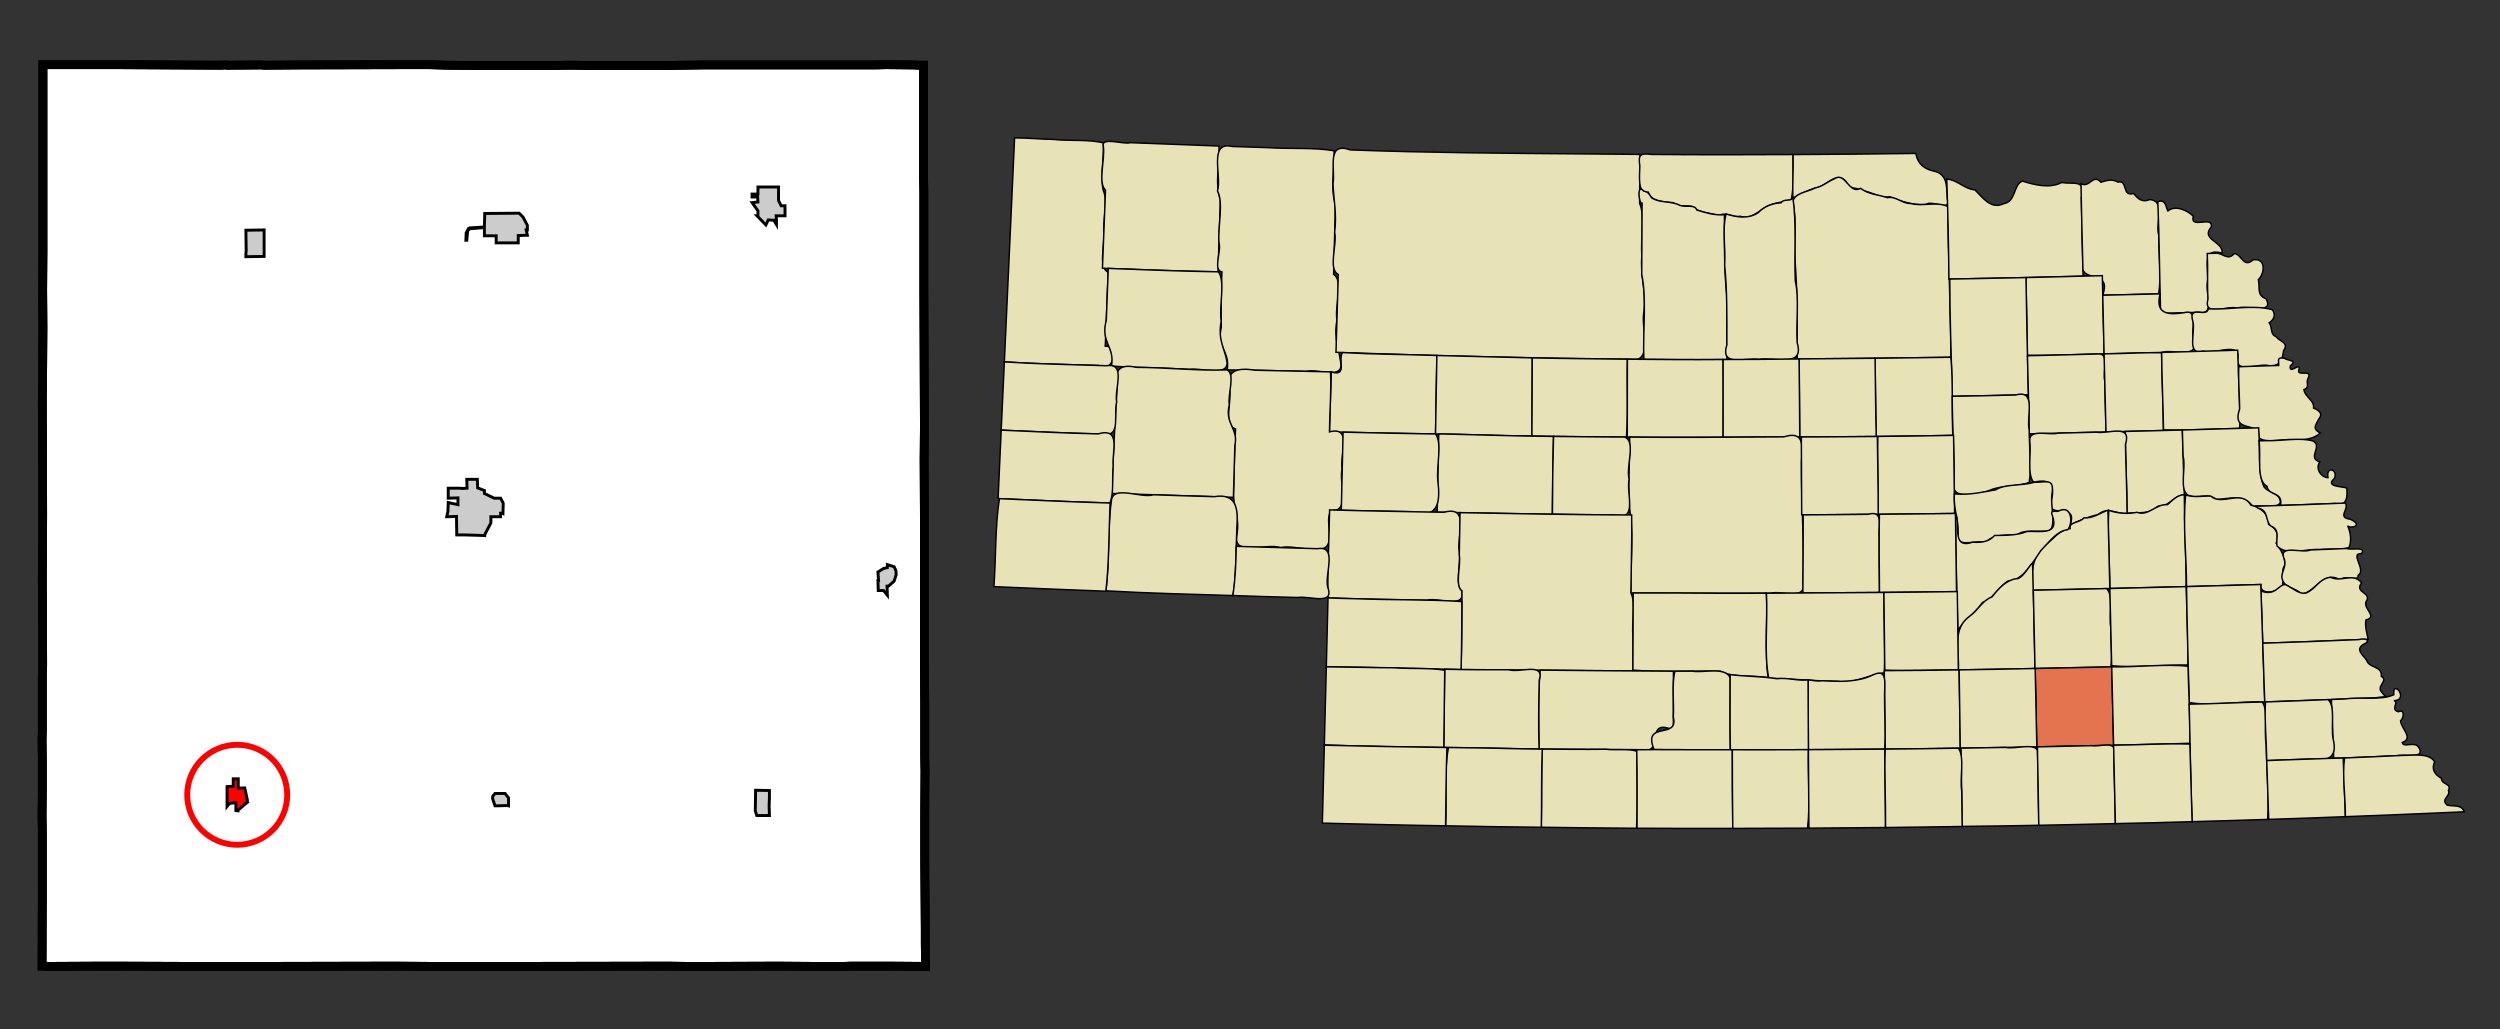 <?xml version="1.0" encoding="UTF-8" standalone="no"?>
<!-- Created with Arkyan's SVGCensus script -->
<svg
   xmlns:dc="http://purl.org/dc/elements/1.1/"
   xmlns:cc="http://web.resource.org/cc/"
   xmlns:rdf="http://www.w3.org/1999/02/22-rdf-syntax-ns#"
   xmlns:svg="http://www.w3.org/2000/svg"
   xmlns="http://www.w3.org/2000/svg"
   xmlns:sodipodi="http://sodipodi.sourceforge.net/DTD/sodipodi-0.dtd"
   xmlns:inkscape="http://www.inkscape.org/namespaces/inkscape"
   version="1.0"
   width="850"
   height="350"
   id="svg5408"
   sodipodi:version="0.32"
   inkscape:version="0.45"
   sodipodi:docname="outputmap.svg"
   inkscape:output_extension="org.inkscape.output.svg.inkscape"
   sodipodi:docbase="C:\files\wikibot"
   sodipodi:modified="true">
  <rect width="100%" height="100%" fill="#333333" stroke="none"/>
  <defs
     id="defs5518" />
  <sodipodi:namedview
     inkscape:window-height="579"
     inkscape:window-width="748"
     inkscape:pageshadow="2"
     inkscape:pageopacity="0.0"
     guidetolerance="10.0"
     gridtolerance="10.0"
     objecttolerance="10.0"
     borderopacity="1.0"
     bordercolor="#666666"
     pagecolor="#ffffff"
     id="base"
     width="850px"
     height="350px"
     inkscape:zoom="0.78117647"
     inkscape:cx="425"
     inkscape:cy="175"
     inkscape:window-x="66"
     inkscape:window-y="66"
     inkscape:current-layer="svg5408" />
  <path
     id="059"
     style="fill:#ffffff;fill-opacity:1;fill-rule:evenodd;stroke:#000000;stroke-width:3px;stroke-linecap:butt;stroke-linejoin:miter;stroke-opacity:1"
     d="M 139.201,21.982 L 146.001,21.982 L 146.001,21.982 L 152.101,22.182 L 152.101,22.182 L 163.901,22.282 L 164.601,22.282 L 188.701,22.282 L 188.701,22.282 L 191.901,22.182 L 191.901,22.182 L 193.501,22.182 L 193.501,22.182 L 193.701,22.182 L 193.701,22.182 L 193.901,22.182 L 193.901,22.182 L 195.101,22.182 L 195.101,22.182 L 201.301,22.282 L 201.301,22.282 L 207.401,22.282 L 207.401,22.282 L 207.401,22.282 L 207.401,22.282 L 208.001,22.282 L 208.001,22.282 L 213.801,22.282 L 213.801,22.282 L 226.001,22.282 L 226.001,22.282 L 238.801,22.082 L 297.501,22.082 L 297.501,22.082 L 301.301,21.982 L 301.301,21.982 L 310.601,22.082 L 310.601,22.082 L 312.401,22.182 L 312.401,22.182 L 314.001,22.182 L 314.001,22.182 L 314.001,34.982 L 314.001,34.982 L 314.001,41.482 L 314.001,41.482 L 314.001,58.182 L 314.001,58.182 L 314.001,58.782 L 314.001,58.782 L 314.001,60.482 L 314.101,65.082 L 314.101,98.782 L 314.301,143.482 L 314.301,143.482 L 314.301,144.082 L 314.301,144.082 L 314.301,145.782 L 314.301,145.782 L 314.201,156.282 L 314.201,156.282 L 314.301,175.382 L 314.301,175.382 L 314.301,213.582 L 314.301,213.582 L 314.301,226.382 L 314.301,226.382 L 314.401,239.182 L 314.401,239.182 L 314.401,245.782 L 314.401,245.782 L 314.401,251.982 L 314.401,251.982 L 314.401,256.882 L 314.401,256.882 L 314.501,262.282 L 314.501,262.282 L 314.401,276.682 L 314.401,276.682 L 314.401,277.582 L 314.401,277.582 L 314.401,278.382 L 314.401,278.382 L 314.401,290.182 L 314.401,290.182 L 314.401,292.082 L 314.401,292.082 L 314.601,315.782 L 314.601,315.782 L 314.601,319.382 L 314.601,319.382 L 314.601,320.682 L 314.601,320.682 L 314.701,328.582 L 314.701,328.582 L 302.001,328.482 L 302.001,328.482 L 289.401,328.482 L 289.401,328.482 L 286.901,328.582 L 286.901,328.582 L 284.201,328.582 L 284.201,328.582 L 277.001,328.582 L 277.001,328.582 L 264.401,328.482 L 264.401,328.482 L 239.701,328.582 L 239.501,328.582 L 233.301,328.582 L 233.301,328.582 L 227.301,328.482 L 227.301,328.482 L 177.301,328.582 L 164.601,328.582 L 147.201,328.582 L 133.801,328.482 L 133.801,328.482 L 89.401,328.582 L 72.201,328.582 L 66.001,328.582 L 64.401,328.582 L 64.401,328.582 L 39.301,328.482 L 39.301,328.482 L 34.101,328.482 L 34.101,328.482 L 16.601,328.582 L 16.601,328.582 L 14.301,328.482 L 14.301,328.482 L 14.401,302.882 L 14.401,302.882 L 14.401,296.582 L 14.401,296.582 L 14.401,290.082 L 14.401,290.082 L 14.401,283.182 L 14.401,283.182 L 14.301,277.282 L 14.301,277.282 L 14.401,268.982 L 14.401,268.982 L 14.401,264.582 L 14.401,264.582 L 14.401,258.482 L 14.401,258.482 L 14.301,251.682 L 14.301,251.682 L 14.401,248.282 L 14.401,248.282 L 14.401,238.882 L 14.401,238.882 L 14.401,230.382 L 14.401,230.382 L 14.501,226.082 L 14.501,226.082 L 14.401,196.382 L 14.401,196.382 L 14.501,175.182 L 14.401,136.882 L 14.601,111.382 L 14.501,98.582 L 14.601,85.782 L 14.601,85.782 L 14.601,81.382 L 14.601,81.382 L 14.601,75.182 L 14.601,75.182 L 14.601,60.382 L 14.601,21.982 L 14.601,21.982 L 27.401,21.982 L 27.401,21.982 L 28.501,21.982 L 28.501,21.982 L 31.501,21.982 L 31.501,21.982 L 32.901,21.982 L 32.901,21.982 L 39.701,21.982 L 39.701,21.982 L 75.001,22.182 L 75.001,22.182 L 76.801,22.082 L 76.801,22.082 L 77.301,22.182 L 77.301,22.182 L 88.801,22.082 L 89.801,22.182 L 102.001,22.082 L 102.001,22.082 L 139.201,21.982 z " />
  <path
     id="18405"
     style="fill:#cccccc;fill-opacity:1;fill-rule:evenodd;stroke:#000000;stroke-width:1px;stroke-linecap:butt;stroke-linejoin:miter;stroke-opacity:1"
     d="M 158.701,162.982 L 162.301,162.982 L 162.301,162.982 L 162.401,165.882 L 162.401,165.882 L 164.701,166.782 L 164.701,166.782 L 164.701,167.782 L 164.701,167.782 L 168.001,169.382 L 168.001,169.382 L 168.101,169.382 L 168.101,169.382 L 170.201,169.382 L 171.101,171.082 L 171.001,174.582 L 170.801,174.482 L 170.801,174.482 L 170.201,174.482 L 170.201,174.482 L 170.201,175.682 L 170.201,175.682 L 169.001,175.682 L 168.001,175.682 L 166.901,175.682 L 166.901,175.682 L 166.901,176.782 L 166.901,176.782 L 166.901,177.782 L 166.901,177.782 L 164.801,181.782 L 164.801,181.782 L 164.801,182.082 L 164.801,182.082 L 158.301,181.882 L 155.301,181.882 L 155.201,175.582 L 155.201,175.582 L 152.301,175.682 L 152.301,175.682 L 151.901,175.682 L 151.901,175.682 L 152.301,173.782 L 152.301,173.782 L 152.401,170.882 L 152.401,170.882 L 155.701,171.582 L 155.701,171.582 L 155.701,169.282 L 155.701,169.282 L 152.401,169.382 L 152.401,169.382 L 152.401,165.982 L 152.401,165.982 L 156.301,165.982 L 156.301,165.982 L 157.001,166.082 L 157.001,166.082 L 158.801,165.982 L 158.801,165.982 L 158.701,162.982 z " />
  <path
     id="16550"
     style="fill:#cccccc;fill-opacity:1;fill-rule:evenodd;stroke:#000000;stroke-width:1px;stroke-linecap:butt;stroke-linejoin:miter;stroke-opacity:1"
     d="M 164.701,77.182 L 164.701,76.382 L 164.801,73.682 L 164.801,72.582 L 164.801,72.582 L 176.501,72.482 L 177.801,73.782 L 179.301,76.582 L 179.301,78.182 L 178.901,78.182 L 178.901,78.182 L 179.301,79.982 L 179.301,79.982 L 176.201,80.082 L 176.201,82.582 L 168.701,82.582 L 168.701,80.182 L 164.701,80.182 L 164.701,80.182 L 164.701,77.382 L 164.701,77.382 L 159.601,77.782 L 159.601,77.782 L 159.001,78.582 L 158.701,81.682 L 158.401,81.682 L 158.501,79.182 L 159.301,77.682 L 159.301,77.682 L 159.501,77.682 L 159.501,77.682 L 159.701,77.482 L 159.701,77.482 L 164.701,77.182 z " />
  <path
     id="16340"
     style="fill:#cccccc;fill-opacity:1;fill-rule:evenodd;stroke:#000000;stroke-width:1px;stroke-linecap:butt;stroke-linejoin:miter;stroke-opacity:1"
     d="M 264.701,63.582 L 264.701,68.182 L 265.601,69.982 L 266.901,69.982 L 266.901,73.382 L 266.901,73.382 L 263.901,73.382 L 263.901,73.382 L 264.001,74.882 L 264.001,74.882 L 264.001,76.382 L 264.001,76.382 L 263.101,74.882 L 263.101,74.882 L 261.201,74.782 L 261.201,74.782 L 260.401,76.482 L 260.401,76.482 L 257.401,73.382 L 257.401,73.382 L 257.701,73.382 L 257.701,73.382 L 257.701,71.682 L 257.701,71.682 L 255.701,68.882 L 255.701,68.882 L 257.701,68.682 L 257.701,68.682 L 257.601,66.982 L 255.701,66.982 L 255.701,65.982 L 257.701,65.982 L 257.701,65.982 L 257.701,64.982 L 257.701,64.982 L 257.701,63.582 L 263.901,63.582 L 263.901,63.582 L 264.701,63.582 z " />
  <path
     id="45085"
     style="fill:#ff0000;fill-opacity:1;fill-rule:evenodd;stroke:#000000;stroke-width:1px;stroke-linecap:butt;stroke-linejoin:miter;stroke-opacity:1"
     d="M 81.001,264.782 L 81.001,267.982 L 81.001,267.982 L 83.201,267.882 L 84.101,271.982 L 84.101,272.782 L 83.301,273.182 L 83.301,273.182 L 83.601,273.182 L 83.601,273.182 L 80.901,275.482 L 80.901,275.482 L 80.901,275.582 L 80.901,275.582 L 80.901,275.682 L 80.901,275.682 L 80.201,275.582 L 80.201,272.882 L 78.001,273.182 L 77.201,274.182 L 77.201,274.182 L 77.201,267.982 L 77.201,267.982 L 77.201,266.982 L 77.201,266.982 L 77.201,267.382 L 77.201,267.382 L 78.701,267.382 L 78.701,267.382 L 79.301,267.382 L 79.301,267.382 L 79.301,264.782 L 79.301,264.782 L 81.001,264.782 z " />
  <path
     id="32200"
     style="fill:#cccccc;fill-opacity:1;fill-rule:evenodd;stroke:#000000;stroke-width:1px;stroke-linecap:butt;stroke-linejoin:miter;stroke-opacity:1"
     d="M 301.701,192.982 L 301.701,191.982 L 301.701,191.982 L 304.001,192.682 L 304.601,193.982 L 304.701,195.382 L 304.001,197.582 L 302.101,199.282 L 301.601,199.282 L 301.601,199.282 L 301.701,202.382 L 301.701,202.382 L 300.401,200.782 L 300.401,200.782 L 298.601,200.782 L 298.601,200.782 L 298.501,197.382 L 298.501,197.382 L 298.701,197.382 L 298.701,197.382 L 298.501,194.482 L 300.401,193.282 L 301.701,192.982 z " />
  <path
     id="19455"
     style="fill:#cccccc;fill-opacity:1;fill-rule:evenodd;stroke:#000000;stroke-width:1px;stroke-linecap:butt;stroke-linejoin:miter;stroke-opacity:1"
     d="M 89.801,78.182 L 89.801,86.282 L 89.801,86.282 L 89.801,87.182 L 89.801,87.182 L 83.601,87.282 L 83.601,86.282 L 83.601,86.282 L 83.701,85.182 L 83.701,85.182 L 83.601,78.282 L 89.801,78.182 z " />
  <path
     id="36015"
     style="fill:#cccccc;fill-opacity:1;fill-rule:evenodd;stroke:#000000;stroke-width:1px;stroke-linecap:butt;stroke-linejoin:miter;stroke-opacity:1"
     d="M 261.501,273.982 L 261.601,277.282 L 261.601,277.282 L 257.901,277.282 L 257.901,277.282 L 257.301,277.282 L 257.301,277.282 L 256.801,275.682 L 256.901,268.682 L 261.601,268.782 L 261.601,271.282 L 261.601,271.282 L 261.501,273.982 z " />
  <path
     id="47360"
     style="fill:#cccccc;fill-opacity:1;fill-rule:evenodd;stroke:#000000;stroke-width:1px;stroke-linecap:butt;stroke-linejoin:miter;stroke-opacity:1"
     d="M 169.001,273.982 L 168.301,273.982 L 167.501,271.582 L 167.501,270.782 L 168.301,269.782 L 171.701,269.782 L 172.901,271.282 L 172.901,273.982 L 172.501,273.882 L 172.501,273.882 L 169.001,273.982 z " />
  <path
     id="path5419"
     style="fill:none;fill-opacity:1;fill-rule:evenodd;stroke:#000000;stroke-width:3px;stroke-linecap:butt;stroke-linejoin:miter;stroke-opacity:1"
     d="M 139.201,21.982 L 146.001,21.982 L 146.001,21.982 L 152.101,22.182 L 152.101,22.182 L 163.901,22.282 L 164.601,22.282 L 188.701,22.282 L 188.701,22.282 L 191.901,22.182 L 191.901,22.182 L 193.501,22.182 L 193.501,22.182 L 193.701,22.182 L 193.701,22.182 L 193.901,22.182 L 193.901,22.182 L 195.101,22.182 L 195.101,22.182 L 201.301,22.282 L 201.301,22.282 L 207.401,22.282 L 207.401,22.282 L 207.401,22.282 L 207.401,22.282 L 208.001,22.282 L 208.001,22.282 L 213.801,22.282 L 213.801,22.282 L 226.001,22.282 L 226.001,22.282 L 238.801,22.082 L 297.501,22.082 L 297.501,22.082 L 301.301,21.982 L 301.301,21.982 L 310.601,22.082 L 310.601,22.082 L 312.401,22.182 L 312.401,22.182 L 314.001,22.182 L 314.001,22.182 L 314.001,34.982 L 314.001,34.982 L 314.001,41.482 L 314.001,41.482 L 314.001,58.182 L 314.001,58.182 L 314.001,58.782 L 314.001,58.782 L 314.001,60.482 L 314.101,65.082 L 314.101,98.782 L 314.301,143.482 L 314.301,143.482 L 314.301,144.082 L 314.301,144.082 L 314.301,145.782 L 314.301,145.782 L 314.201,156.282 L 314.201,156.282 L 314.301,175.382 L 314.301,175.382 L 314.301,213.582 L 314.301,213.582 L 314.301,226.382 L 314.301,226.382 L 314.401,239.182 L 314.401,239.182 L 314.401,245.782 L 314.401,245.782 L 314.401,251.982 L 314.401,251.982 L 314.401,256.882 L 314.401,256.882 L 314.501,262.282 L 314.501,262.282 L 314.401,276.682 L 314.401,276.682 L 314.401,277.582 L 314.401,277.582 L 314.401,278.382 L 314.401,278.382 L 314.401,290.182 L 314.401,290.182 L 314.401,292.082 L 314.401,292.082 L 314.601,315.782 L 314.601,315.782 L 314.601,319.382 L 314.601,319.382 L 314.601,320.682 L 314.601,320.682 L 314.701,328.582 L 314.701,328.582 L 302.001,328.482 L 302.001,328.482 L 289.401,328.482 L 289.401,328.482 L 286.901,328.582 L 286.901,328.582 L 284.201,328.582 L 284.201,328.582 L 277.001,328.582 L 277.001,328.582 L 264.401,328.482 L 264.401,328.482 L 239.701,328.582 L 239.501,328.582 L 233.301,328.582 L 233.301,328.582 L 227.301,328.482 L 227.301,328.482 L 177.301,328.582 L 164.601,328.582 L 147.201,328.582 L 133.801,328.482 L 133.801,328.482 L 89.401,328.582 L 72.201,328.582 L 66.001,328.582 L 64.401,328.582 L 64.401,328.582 L 39.301,328.482 L 39.301,328.482 L 34.101,328.482 L 34.101,328.482 L 16.601,328.582 L 16.601,328.582 L 14.301,328.482 L 14.301,328.482 L 14.401,302.882 L 14.401,302.882 L 14.401,296.582 L 14.401,296.582 L 14.401,290.082 L 14.401,290.082 L 14.401,283.182 L 14.401,283.182 L 14.301,277.282 L 14.301,277.282 L 14.401,268.982 L 14.401,268.982 L 14.401,264.582 L 14.401,264.582 L 14.401,258.482 L 14.401,258.482 L 14.301,251.682 L 14.301,251.682 L 14.401,248.282 L 14.401,248.282 L 14.401,238.882 L 14.401,238.882 L 14.401,230.382 L 14.401,230.382 L 14.501,226.082 L 14.501,226.082 L 14.401,196.382 L 14.401,196.382 L 14.501,175.182 L 14.401,136.882 L 14.601,111.382 L 14.501,98.582 L 14.601,85.782 L 14.601,85.782 L 14.601,81.382 L 14.601,81.382 L 14.601,75.182 L 14.601,75.182 L 14.601,60.382 L 14.601,21.982 L 14.601,21.982 L 27.401,21.982 L 27.401,21.982 L 28.501,21.982 L 28.501,21.982 L 31.501,21.982 L 31.501,21.982 L 32.901,21.982 L 32.901,21.982 L 39.701,21.982 L 39.701,21.982 L 75.001,22.182 L 75.001,22.182 L 76.801,22.082 L 76.801,22.082 L 77.301,22.182 L 77.301,22.182 L 88.801,22.082 L 89.801,22.182 L 102.001,22.082 L 102.001,22.082 L 139.201,21.982 z " />
  <g
     id="g5421"
     transform="translate(337.873,46.81)">
    <path
       id="165"       style="opacity:1;color:#000000;fill:#e8e2b7;fill-opacity:1;fill-rule:evenodd;stroke:#000000;stroke-width:0.5;stroke-linecap:butt;stroke-linejoin:miter;marker:none;marker-start:none;marker-mid:none;marker-end:none;stroke-miterlimit:4;stroke-dasharray:none;stroke-dashoffset:0;stroke-opacity:1;visibility:visible;display:inline;overflow:visible;enable-background:accumulate"
       d="M 20.275,0.593 C 25.711,1.202 32.604,0.511 37.279,1.793 C 37.432,6.957 36.314,13.374 37.175,17.806 C 38.906,21.27 37.088,27.929 37.406,32.672 C 37.699,37.21 35.525,44.064 38.897,45.764 C 38.561,54.141 38.265,62.527 37.914,70.906 C 42.554,70.394 40.922,80.633 35.662,77.444 C 24.974,77.14 14.282,76.915 3.609,76.244 C 4.734,50.857 5.966,25.47 7.087,0.062 C 11.49,0.074 15.872,0.522 20.275,0.593 z "
 />    <path
       id="045"       style="opacity:1;color:#000000;fill:#e8e2b7;fill-opacity:1;fill-rule:evenodd;stroke:#000000;stroke-width:0.5;stroke-linecap:butt;stroke-linejoin:miter;marker:none;marker-start:none;marker-mid:none;marker-end:none;stroke-miterlimit:4;stroke-dasharray:none;stroke-dashoffset:0;stroke-opacity:1;visibility:visible;display:inline;overflow:visible;enable-background:accumulate"
       d="M 46.355,1.697 C 56.44,2.08 66.524,2.469 76.609,2.845 C 76.766,8.785 75.098,16.547 77.065,20.875 C 76.722,29.117 76.577,37.366 76.253,45.608 C 63.148,45.429 50.054,44.842 36.958,44.382 C 37.281,35.54 37.644,26.696 38.001,17.858 C 35.264,15.184 37.957,7.435 37.245,2.834 C 36.49,-0.382 44.475,2.445 46.355,1.697 z "
 />    <path
       id="161"       style="opacity:1;color:#000000;fill:#e8e2b7;fill-opacity:1;fill-rule:evenodd;stroke:#000000;stroke-width:0.5;stroke-linecap:butt;stroke-linejoin:miter;marker:none;marker-start:none;marker-mid:none;marker-end:none;stroke-miterlimit:4;stroke-dasharray:none;stroke-dashoffset:0;stroke-opacity:1;visibility:visible;display:inline;overflow:visible;enable-background:accumulate"
       d="M 93.422,3.401 C 100.724,3.889 109.193,3.275 115.73,4.462 C 115.8,10.559 114.457,17.937 116.16,22.572 C 115.992,30.538 115.732,38.502 115.556,46.469 C 119.07,48.695 115.831,57.264 116.697,61.988 C 115.447,68.751 117.659,72.354 118.073,77.469 C 117.816,82.033 109.895,78.422 106.287,79.467 C 97.324,79.286 88.364,78.988 79.4,78.956 C 80.358,72.252 75.647,71.682 77.365,64.568 C 77.289,58.213 77.275,51.951 77.583,45.643 C 74.414,45.004 77.521,38.5 76.574,35.732 C 76.164,30.065 78.212,22.136 76.076,18.127 C 77.631,13.066 72.889,1.075 81.026,2.994 C 85.158,3.128 89.29,3.28 93.422,3.401 z "
 />    <path
       id="031"       style="opacity:1;color:#000000;fill:#e8e2b7;fill-opacity:1;fill-rule:evenodd;stroke:#000000;stroke-width:0.5;stroke-linecap:butt;stroke-linejoin:miter;marker:none;marker-start:none;marker-mid:none;marker-end:none;stroke-miterlimit:4;stroke-dasharray:none;stroke-dashoffset:0;stroke-opacity:1;visibility:visible;display:inline;overflow:visible;enable-background:accumulate"
       d="M 201.153,5.522 C 207.331,5.539 213.509,5.659 219.687,5.687 C 219.689,11.228 219.624,16.736 219.592,22.283 C 221.489,26.642 219.895,34.457 220.351,40.228 C 219.737,47.248 221.835,51.667 221.121,58.787 C 219.9,63.844 223.609,73.939 218.825,75.354 C 184.663,75.034 150.504,74.222 116.365,72.975 C 116.647,64.158 116.875,55.339 117.138,46.521 C 113.57,44.687 116.808,36.493 115.912,32.133 C 116.702,25.771 115.545,21.065 115.347,15.64 C 116.238,10.675 112.907,1.209 121.27,4.162 C 147.882,5.157 174.527,5.317 201.153,5.522 z "
 />    <path
       id="103"       style="opacity:1;color:#000000;fill:#e8e2b7;fill-opacity:1;fill-rule:evenodd;stroke:#000000;stroke-width:0.5;stroke-linecap:butt;stroke-linejoin:miter;marker:none;marker-start:none;marker-mid:none;marker-end:none;stroke-miterlimit:4;stroke-dasharray:none;stroke-dashoffset:0;stroke-opacity:1;visibility:visible;display:inline;overflow:visible;enable-background:accumulate"
       d="M 223.66,5.696 C 239.703,5.852 255.744,5.827 271.788,5.739 C 271.599,11.071 272.196,16.032 271.179,21.023 C 268.107,22.074 264.626,22.082 262.06,23.909 C 259.808,25.224 257.029,27.992 253.74,26.699 C 251.252,27.363 249.056,25.043 246.568,26.473 C 243.847,25.684 240.686,25.494 238.526,24.274 C 237.349,22.153 232.937,24.265 230.971,22.092 C 227.902,21.945 223.134,21.539 222.556,18.545 C 218.69,19.169 219.651,12.882 219.67,9.617 C 219.07,5.665 219.855,5.215 223.66,5.696 z "
 />    <path
       id="015"       style="opacity:1;color:#000000;fill:#e8e2b7;fill-opacity:1;fill-rule:evenodd;stroke:#000000;stroke-width:0.5;stroke-linecap:butt;stroke-linejoin:miter;marker:none;marker-start:none;marker-mid:none;marker-end:none;stroke-miterlimit:4;stroke-dasharray:none;stroke-dashoffset:0;stroke-opacity:1;visibility:visible;display:inline;overflow:visible;enable-background:accumulate"
       d="M 313.482,5.357 C 314.252,9.209 316.565,10.686 319.75,11.39 C 325.096,12.671 323.691,18.134 324.392,21.901 C 324.453,24.758 318.879,21.133 316.95,22.709 C 312.607,23.085 308.433,21.614 304.527,20.066 C 301.417,20.798 298.693,18.427 295.712,18.119 C 293.872,16.607 290.933,18.12 289.775,14.894 C 286.381,11.053 283.082,16.844 279.229,17.128 C 276.645,17.918 274.154,19.272 271.701,20.536 C 271.547,15.301 271.912,10.956 271.788,5.739 C 285.686,5.659 299.583,5.564 313.482,5.357 z "
 />    <path
       id="089"       style="opacity:1;color:#000000;fill:#e8e2b7;fill-opacity:1;fill-rule:evenodd;stroke:#000000;stroke-width:0.5;stroke-linecap:butt;stroke-linejoin:miter;marker:none;marker-start:none;marker-mid:none;marker-end:none;stroke-miterlimit:4;stroke-dasharray:none;stroke-dashoffset:0;stroke-opacity:1;visibility:visible;display:inline;overflow:visible;enable-background:accumulate"
       d="M 285.862,13.972 C 289.556,11.402 290.789,19.484 294.747,17.232 C 297.404,19.326 300.747,19.343 303.928,20.414 C 306.473,19.681 309.041,22.56 311.717,22.37 C 316.005,23.521 320.274,21.526 324.418,23.422 C 324.455,40.806 325.36,57.291 325.418,74.662 C 308.011,74.928 290.604,75.1 273.196,75.235 C 273.171,63.967 273.293,52.615 272.466,42.113 C 272.003,35.658 273.123,27.645 271.718,22.188 C 271.679,18.828 276.742,18.473 279.229,17.128 C 281.907,16.584 283.532,14.894 285.862,13.972 z "
 />    <path
       id="107"       style="opacity:1;color:#000000;fill:#e8e2b7;fill-opacity:1;fill-rule:evenodd;stroke:#000000;stroke-width:0.5;stroke-linecap:butt;stroke-linejoin:miter;marker:none;marker-start:none;marker-mid:none;marker-end:none;stroke-miterlimit:4;stroke-dasharray:none;stroke-dashoffset:0;stroke-opacity:1;visibility:visible;display:inline;overflow:visible;enable-background:accumulate"
       d="M 324.027,14.068 C 327.585,14.308 330.285,17.602 333.581,17.728 C 336.336,20.425 339.027,24.538 343.396,22.44 C 347.62,21.785 346.63,15.94 349.716,14.763 C 353.83,16.025 358.901,17.406 363.122,15.233 C 367.338,15.996 371.315,13.907 369.772,20.501 C 369.893,29.277 370.185,38.246 370.372,47.095 C 355.166,47.47 339.963,47.842 324.757,48.068 C 324.668,36.557 324.417,25.259 324.027,14.068 z "
 />    <path
       id="027"       style="opacity:1;color:#000000;fill:#e8e2b7;fill-opacity:1;fill-rule:evenodd;stroke:#000000;stroke-width:0.5;stroke-linecap:butt;stroke-linejoin:miter;marker:none;marker-start:none;marker-mid:none;marker-end:none;stroke-miterlimit:4;stroke-dasharray:none;stroke-dashoffset:0;stroke-opacity:1;visibility:visible;display:inline;overflow:visible;enable-background:accumulate"
       d="M 369.668,15.667 C 372.626,17.209 373.726,12.091 376.466,15.146 C 378.786,14.44 380.058,13.985 382.256,15.094 C 385.751,14.331 383.441,20.149 387.516,18.971 C 389.031,20.693 390.315,22.18 393.01,21.049 C 398.694,21.4 394.777,29.406 396.123,33.202 C 396.041,39.754 397.094,47.497 396.027,53.111 C 389.708,53.311 383.386,53.387 377.066,53.563 C 379.848,45.401 371.625,48.749 370.326,44.885 C 370.084,35.119 369.824,25.381 369.668,15.667 z "
 />    <path
       id="017"       style="opacity:1;color:#000000;fill:#e8e2b7;fill-opacity:1;fill-rule:evenodd;stroke:#000000;stroke-width:0.5;stroke-linecap:butt;stroke-linejoin:miter;marker:none;marker-start:none;marker-mid:none;marker-end:none;stroke-miterlimit:4;stroke-dasharray:none;stroke-dashoffset:0;stroke-opacity:1;visibility:visible;display:inline;overflow:visible;enable-background:accumulate"
       d="M 221.009,18.18 C 222.462,18.413 222.876,19.127 223.651,20.431 C 226.499,22.353 230.208,21.392 233.206,22.979 C 235.305,23.867 238.228,22.453 239.056,24.596 C 241.834,25.501 245.31,26.511 248.428,26.187 C 248.471,35.389 248.26,44.933 249.202,53.191 C 249.234,60.605 249.267,68.02 249.28,75.436 C 239.866,75.49 230.45,75.467 221.035,75.375 C 220.646,65.859 222.077,54.661 220.313,46.477 C 220.367,38.416 220.4,30.354 220.435,22.292 C 219.373,22.665 218.51,15.273 221.009,18.18 z "
 />    <path
       id="149"       style="opacity:1;color:#000000;fill:#e8e2b7;fill-opacity:1;fill-rule:evenodd;stroke:#000000;stroke-width:0.5;stroke-linecap:butt;stroke-linejoin:miter;marker:none;marker-start:none;marker-mid:none;marker-end:none;stroke-miterlimit:4;stroke-dasharray:none;stroke-dashoffset:0;stroke-opacity:1;visibility:visible;display:inline;overflow:visible;enable-background:accumulate"
       d="M 271.701,20.536 C 273.006,28.891 272.131,39.428 272.518,48.746 C 273.917,54.564 272.738,62.953 273.167,69.725 C 275.8,78.447 265.396,74.437 260.173,75.375 C 255.611,74.648 246.818,78.2 249.263,70.418 C 249.276,61.123 249.371,51.671 248.505,43.293 C 248.905,37.659 247.604,30.925 249.011,25.926 C 252.648,27.112 256.752,27.74 260.034,25.413 C 261.806,23.439 264.761,22.293 267.676,22.144 C 268.803,20.585 270.655,21.843 271.701,20.536 z "
 />    <path
       id="051"       style="opacity:1;color:#000000;fill:#e8e2b7;fill-opacity:1;fill-rule:evenodd;stroke:#000000;stroke-width:0.5;stroke-linecap:butt;stroke-linejoin:miter;marker:none;marker-start:none;marker-mid:none;marker-end:none;stroke-miterlimit:4;stroke-dasharray:none;stroke-dashoffset:0;stroke-opacity:1;visibility:visible;display:inline;overflow:visible;enable-background:accumulate"
       d="M 395.792,21.779 C 398.615,20.708 398.529,23.872 399.2,24.917 C 401.858,22.703 405.967,24.853 407.859,26.699 C 406.553,31.338 414.69,26.265 413.962,30.368 C 410.167,34.667 418.182,35.296 417.639,39.244 C 410.303,37.163 413.234,44.72 412.674,49.068 C 411.786,52.582 415.583,60.534 409.754,59.361 C 405.415,59.455 401.08,59.638 396.74,59.718 C 396.377,47.019 396.293,34.573 395.792,21.779 z "
 />    <path
       id="043"       style="opacity:1;color:#000000;fill:#e8e2b7;fill-opacity:1;fill-rule:evenodd;stroke:#000000;stroke-width:0.5;stroke-linecap:butt;stroke-linejoin:miter;marker:none;marker-start:none;marker-mid:none;marker-end:none;stroke-miterlimit:4;stroke-dasharray:none;stroke-dashoffset:0;stroke-opacity:1;visibility:visible;display:inline;overflow:visible;enable-background:accumulate"
       d="M 415.335,39.305 C 417.781,38.949 419.497,42.116 421.742,39.41 C 424.339,39.501 424.854,44.545 428.167,41.548 C 432.606,40.764 432.219,46.061 429.958,48.303 C 430.659,50.826 429.193,53.511 432.618,54.797 C 435.409,60.313 426.181,56.837 422.733,57.918 C 419.406,56.981 411.125,61.16 412.84,54.84 C 412.515,49.445 412.881,44.684 412.597,39.375 C 413.51,39.353 414.423,39.338 415.335,39.305 z "
 />    <path
       id="013"       style="opacity:1;color:#000000;fill:#e8e2b7;fill-opacity:1;fill-rule:evenodd;stroke:#000000;stroke-width:0.5;stroke-linecap:butt;stroke-linejoin:miter;marker:none;marker-start:none;marker-mid:none;marker-end:none;stroke-miterlimit:4;stroke-dasharray:none;stroke-dashoffset:0;stroke-opacity:1;visibility:visible;display:inline;overflow:visible;enable-background:accumulate"
       d="M 76.409,45.608 C 78.802,49.024 76.568,57.072 77.324,62.362 C 76.108,69.158 78.614,71.583 79.345,76.503 C 79.347,81.426 70.544,78.088 66.595,78.785 C 57.745,78.2 48.874,78.253 40.027,77.652 C 41.228,70.849 36.158,69.671 38.274,62.039 C 38.483,56.176 38.724,50.312 38.94,44.452 C 51.427,44.906 63.916,45.441 76.409,45.608 z "
 />    <path
       id="139"       style="opacity:1;color:#000000;fill:#e8e2b7;fill-opacity:1;fill-rule:evenodd;stroke:#000000;stroke-width:0.5;stroke-linecap:butt;stroke-linejoin:miter;marker:none;marker-start:none;marker-mid:none;marker-end:none;stroke-miterlimit:4;stroke-dasharray:none;stroke-dashoffset:0;stroke-opacity:1;visibility:visible;display:inline;overflow:visible;enable-background:accumulate"
       d="M 376.918,46.912 C 377.115,55.774 377.335,64.635 377.518,73.497 C 368.858,73.647 359.821,74.167 351.438,73.966 C 351.261,65.166 351.087,56.365 350.96,47.564 C 359.613,47.362 368.266,47.149 376.918,46.912 z "
 />    <path
       id="003"       style="opacity:1;color:#000000;fill:#e8e2b7;fill-opacity:1;fill-rule:evenodd;stroke:#000000;stroke-width:0.5;stroke-linecap:butt;stroke-linejoin:miter;marker:none;marker-start:none;marker-mid:none;marker-end:none;stroke-miterlimit:4;stroke-dasharray:none;stroke-dashoffset:0;stroke-opacity:1;visibility:visible;display:inline;overflow:visible;enable-background:accumulate"
       d="M 350.96,47.564 C 351.139,60.843 351.45,74.116 351.794,87.389 C 343.159,87.605 334.524,87.799 325.888,87.937 C 325.63,74.645 325.045,61.633 325.053,48.077 C 333.69,47.907 342.324,47.776 350.96,47.564 z "
 />    <path
       id="179"       style="opacity:1;color:#000000;fill:#e8e2b7;fill-opacity:1;fill-rule:evenodd;stroke:#000000;stroke-width:0.5;stroke-linecap:butt;stroke-linejoin:miter;marker:none;marker-start:none;marker-mid:none;marker-end:none;stroke-miterlimit:4;stroke-dasharray:none;stroke-dashoffset:0;stroke-opacity:1;visibility:visible;display:inline;overflow:visible;enable-background:accumulate"
       d="M 377.066,53.563 C 383.566,53.391 390.067,53.29 396.566,53.102 C 394.812,59.957 399.2,60.382 404.764,59.5 C 409.889,58.137 406.937,65.305 407.849,68.42 C 410.341,75.723 400.94,71.724 397.105,73.01 C 390.576,73.181 384.048,73.366 377.518,73.497 C 377.391,66.851 377.215,60.208 377.066,53.563 z "
 />    <path
       id="173"       style="opacity:1;color:#000000;fill:#e8e2b7;fill-opacity:1;fill-rule:evenodd;stroke:#000000;stroke-width:0.5;stroke-linecap:butt;stroke-linejoin:miter;marker:none;marker-start:none;marker-mid:none;marker-end:none;stroke-miterlimit:4;stroke-dasharray:none;stroke-dashoffset:0;stroke-opacity:1;visibility:visible;display:inline;overflow:visible;enable-background:accumulate"
       d="M 412.936,58.205 C 420.108,58.595 428.036,56.652 434.739,58.492 C 436.089,60.458 435.039,62.019 433.644,62.934 C 434.85,64.497 433.776,66.8 436.13,67.742 C 437.101,69.31 440.535,69.647 438.547,72.375 C 438.173,75.188 437.543,77.803 433.695,77.542 C 430.202,76.385 421.759,80.84 423.041,74.592 C 423.378,69.34 414.573,73.916 411.223,72.605 C 405.273,74.244 408.737,65.976 407.685,62.43 C 405.977,56.593 412.487,61.396 412.936,58.205 z "
 />    <path
       id="075"       style="opacity:1;color:#000000;fill:#e8e2b7;fill-opacity:1;fill-rule:evenodd;stroke:#000000;stroke-width:0.5;stroke-linecap:butt;stroke-linejoin:miter;marker:none;marker-start:none;marker-mid:none;marker-end:none;stroke-miterlimit:4;stroke-dasharray:none;stroke-dashoffset:0;stroke-opacity:1;visibility:visible;display:inline;overflow:visible;enable-background:accumulate"
       d="M 118.59,73.071 C 129.271,73.676 139.972,73.662 150.661,74.062 C 150.525,82.955 150.338,91.848 150.208,100.742 C 138.184,100.565 126.161,100.318 114.139,100.029 C 114.373,93.24 114.484,86.343 114.765,79.626 C 120.43,81.496 116.899,75.286 118.59,73.071 z "
 />    <path
       id="091"       style="opacity:1;color:#000000;fill:#e8e2b7;fill-opacity:1;fill-rule:evenodd;stroke:#000000;stroke-width:0.5;stroke-linecap:butt;stroke-linejoin:miter;marker:none;marker-start:none;marker-mid:none;marker-end:none;stroke-miterlimit:4;stroke-dasharray:none;stroke-dashoffset:0;stroke-opacity:1;visibility:visible;display:inline;overflow:visible;enable-background:accumulate"
       d="M 150.661,74.062 C 161.476,74.315 172.294,74.611 183.105,74.87 C 183.04,83.73 183.029,92.586 182.983,101.447 C 172.057,101.397 161.136,100.817 150.208,100.742 C 150.335,91.848 150.531,82.955 150.661,74.062 z "
 />    <path
       id="119"       style="opacity:1;color:#000000;fill:#e8e2b7;fill-opacity:1;fill-rule:evenodd;stroke:#000000;stroke-width:0.5;stroke-linecap:butt;stroke-linejoin:miter;marker:none;marker-start:none;marker-mid:none;marker-end:none;stroke-miterlimit:4;stroke-dasharray:none;stroke-dashoffset:0;stroke-opacity:1;visibility:visible;display:inline;overflow:visible;enable-background:accumulate"
       d="M 375.354,73.549 C 379.563,73.017 376.925,79.659 377.744,82.651 C 377.897,88.452 378.029,94.254 378.17,100.056 C 369.476,100.279 360.782,100.482 352.09,100.699 C 351.883,91.849 351.724,82.995 351.455,74.149 C 359.422,73.944 367.39,73.795 375.354,73.549 z "
 />    <path
       id="167"       style="opacity:1;color:#000000;fill:#e8e2b7;fill-opacity:1;fill-rule:evenodd;stroke:#000000;stroke-width:0.5;stroke-linecap:butt;stroke-linejoin:miter;marker:none;marker-start:none;marker-mid:none;marker-end:none;stroke-miterlimit:4;stroke-dasharray:none;stroke-dashoffset:0;stroke-opacity:1;visibility:visible;display:inline;overflow:visible;enable-background:accumulate"
       d="M 378.023,73.488 C 384.303,73.445 390.936,73 397.027,73.114 C 397.211,81.912 397.608,90.84 397.687,99.551 C 391.178,99.722 384.679,99.897 378.17,100.056 C 377.952,91.201 377.749,82.347 377.518,73.497 L 378.023,73.488 z "
 />    <path
       id="039"       style="opacity:1;color:#000000;fill:#e8e2b7;fill-opacity:1;fill-rule:evenodd;stroke:#000000;stroke-width:0.5;stroke-linecap:butt;stroke-linejoin:miter;marker:none;marker-start:none;marker-mid:none;marker-end:none;stroke-miterlimit:4;stroke-dasharray:none;stroke-dashoffset:0;stroke-opacity:1;visibility:visible;display:inline;overflow:visible;enable-background:accumulate"
       d="M 404.095,72.81 C 410.382,72.628 416.665,72.455 422.951,72.262 C 423.12,81.026 423.842,90.433 423.612,98.847 C 415.058,98.946 405.969,99.626 397.731,99.343 C 397.584,90.582 397.135,81.64 397.105,73.01 C 399.435,72.945 401.765,72.875 404.095,72.81 z "
 />    <path
       id="183"       style="opacity:1;color:#000000;fill:#e8e2b7;fill-opacity:1;fill-rule:evenodd;stroke:#000000;stroke-width:0.5;stroke-linecap:butt;stroke-linejoin:miter;marker:none;marker-start:none;marker-mid:none;marker-end:none;stroke-miterlimit:4;stroke-dasharray:none;stroke-dashoffset:0;stroke-opacity:1;visibility:visible;display:inline;overflow:visible;enable-background:accumulate"
       d="M 325.418,74.662 C 326.173,82.952 325.752,92.443 326.07,101.212 C 317.395,101.381 308.717,101.516 300.042,101.594 C 299.82,92.741 299.792,83.863 299.659,75.001 C 308.245,74.893 316.832,74.789 325.418,74.662 z "
 />    <path
       id="071"       style="opacity:1;color:#000000;fill:#e8e2b7;fill-opacity:1;fill-rule:evenodd;stroke:#000000;stroke-width:0.5;stroke-linecap:butt;stroke-linejoin:miter;marker:none;marker-start:none;marker-mid:none;marker-end:none;stroke-miterlimit:4;stroke-dasharray:none;stroke-dashoffset:0;stroke-opacity:1;visibility:visible;display:inline;overflow:visible;enable-background:accumulate"
       d="M 299.659,75.001 C 299.794,83.863 299.819,92.741 300.042,101.594 C 291.374,101.645 282.707,101.771 274.039,101.751 C 273.997,92.909 273.888,84.069 273.865,75.227 C 282.463,75.148 291.061,75.094 299.659,75.001 z "
 />    <path
       id="171"       style="opacity:1;color:#000000;fill:#e8e2b7;fill-opacity:1;fill-rule:evenodd;stroke:#000000;stroke-width:0.5;stroke-linecap:butt;stroke-linejoin:miter;marker:none;marker-start:none;marker-mid:none;marker-end:none;stroke-miterlimit:4;stroke-dasharray:none;stroke-dashoffset:0;stroke-opacity:1;visibility:visible;display:inline;overflow:visible;enable-background:accumulate"
       d="M 183.105,74.87 C 193.884,75.115 204.666,75.173 215.445,75.323 C 215.195,84.035 215.787,93.543 215.106,101.786 C 204.395,101.741 193.692,101.632 182.983,101.447 C 183.024,92.587 183.05,83.729 183.105,74.87 z "
 />    <path
       id="115"       style="opacity:1;color:#000000;fill:#e8e2b7;fill-opacity:1;fill-rule:evenodd;stroke:#000000;stroke-width:0.5;stroke-linecap:butt;stroke-linejoin:miter;marker:none;marker-start:none;marker-mid:none;marker-end:none;stroke-miterlimit:4;stroke-dasharray:none;stroke-dashoffset:0;stroke-opacity:1;visibility:visible;display:inline;overflow:visible;enable-background:accumulate"
       d="M 273.805,75.227 C 273.962,83.955 273.96,92.924 274.039,101.751 C 265.326,101.649 256.634,101.866 247.915,101.847 C 247.943,93.04 247.946,84.233 247.906,75.427 C 256.539,75.386 265.173,75.393 273.805,75.227 z "
 />    <path
       id="009"       style="opacity:1;color:#000000;fill:#e8e2b7;fill-opacity:1;fill-rule:evenodd;stroke:#000000;stroke-width:0.5;stroke-linecap:butt;stroke-linejoin:miter;marker:none;marker-start:none;marker-mid:none;marker-end:none;stroke-miterlimit:4;stroke-dasharray:none;stroke-dashoffset:0;stroke-opacity:1;visibility:visible;display:inline;overflow:visible;enable-background:accumulate"
       d="M 215.445,75.323 C 226.265,75.411 237.088,75.538 247.906,75.427 C 247.946,84.233 247.944,93.04 247.915,101.847 C 237.062,101.823 226.248,102.019 215.401,101.786 C 215.398,92.964 215.41,84.144 215.445,75.323 z "
 />    <path
       id="021"       style="opacity:1;color:#000000;fill:#e8e2b7;fill-opacity:1;fill-rule:evenodd;stroke:#000000;stroke-width:0.5;stroke-linecap:butt;stroke-linejoin:miter;marker:none;marker-start:none;marker-mid:none;marker-end:none;stroke-miterlimit:4;stroke-dasharray:none;stroke-dashoffset:0;stroke-opacity:1;visibility:visible;display:inline;overflow:visible;enable-background:accumulate"
       d="M 438.851,74.975 C 439.738,75.902 443.402,75.469 440.851,77.574 C 440.18,80.996 444.82,75.622 443.676,79.235 C 443.313,81.176 448.673,78.557 446.815,81.947 C 446.078,83.276 447.603,84.939 445.458,85.633 C 445.873,88.379 449,89.123 448.745,91.936 C 450.446,92.61 452.135,93.797 450.492,95.648 C 449.712,97.559 448.006,98.886 451.04,100.412 C 448.835,102.435 445.812,102.821 442.129,102.69 C 438.308,102.284 432.368,104.132 430.162,101.985 C 430.631,95.928 420.596,100.999 423.612,92.188 C 423.57,87.473 423.099,82.394 423.316,77.887 C 427.834,77.744 432.444,77.539 436.895,77.452 C 436.976,75.641 436.062,74.608 438.851,74.975 z "
 />    <path
       id="069"       style="opacity:1;color:#000000;fill:#e8e2b7;fill-opacity:1;fill-rule:evenodd;stroke:#000000;stroke-width:0.5;stroke-linecap:butt;stroke-linejoin:miter;marker:none;marker-start:none;marker-mid:none;marker-end:none;stroke-miterlimit:4;stroke-dasharray:none;stroke-dashoffset:0;stroke-opacity:1;visibility:visible;display:inline;overflow:visible;enable-background:accumulate"
       d="M 114.487,79.626 C 114.847,85.972 114.192,93.301 114.139,100.029 C 122.119,97.965 117.546,107.944 118.46,112.566 C 117.371,116.836 120.671,125.869 116.182,126.618 C 112.05,126.592 114.885,134.067 113.906,137.413 C 112.939,142.807 102.355,138.108 97.524,139.382 C 92.928,137.741 81.642,142.4 82.573,135.595 C 83.908,128.863 81.226,125.885 81.544,120.076 C 81.787,113.07 81.852,106.049 82.208,99.056 C 78.08,97.613 80.754,90.361 80.27,86.381 C 78.448,78.911 82.843,78.109 89.008,79.072 C 97.502,79.265 105.994,79.474 114.487,79.626 z "
 />    <path
       id="123"       style="opacity:1;color:#000000;fill:#e8e2b7;fill-opacity:1;fill-rule:evenodd;stroke:#000000;stroke-width:0.5;stroke-linecap:butt;stroke-linejoin:miter;marker:none;marker-start:none;marker-mid:none;marker-end:none;stroke-miterlimit:4;stroke-dasharray:none;stroke-dashoffset:0;stroke-opacity:1;visibility:visible;display:inline;overflow:visible;enable-background:accumulate"
       d="M 79.4,78.956 C 82.176,80.535 79.507,87.242 80.087,90.849 C 78.439,97.221 83.287,98.905 81.982,104.594 C 81.814,110.49 81.647,116.388 81.477,122.285 C 67.709,121.841 53.942,121.42 40.174,120.946 C 40.562,108.502 41.216,96.956 41.965,84.85 C 40.703,78.84 43.017,76.844 48.477,78.087 C 58.795,78.114 69.089,79.316 79.4,78.956 z "
 />    <path
       id="157"       style="opacity:1;color:#000000;fill:#e8e2b7;fill-opacity:1;fill-rule:evenodd;stroke:#000000;stroke-width:0.5;stroke-linecap:butt;stroke-linejoin:miter;marker:none;marker-start:none;marker-mid:none;marker-end:none;stroke-miterlimit:4;stroke-dasharray:none;stroke-dashoffset:0;stroke-opacity:1;visibility:visible;display:inline;overflow:visible;enable-background:accumulate"
       d="M 38.331,77.539 C 45.211,76.451 40.917,85.553 41.791,89.901 C 40.752,93.786 43.015,101.165 38.262,100.812 C 26.352,100.501 14.438,99.993 2.531,99.438 C 2.893,91.708 3.218,83.971 3.609,76.244 C 15.17,76.989 26.755,77.147 38.331,77.539 z "
 />    <path
       id="011"       style="opacity:1;color:#000000;fill:#e8e2b7;fill-opacity:1;fill-rule:evenodd;stroke:#000000;stroke-width:0.5;stroke-linecap:butt;stroke-linejoin:miter;marker:none;marker-start:none;marker-mid:none;marker-end:none;stroke-miterlimit:4;stroke-dasharray:none;stroke-dashoffset:0;stroke-opacity:1;visibility:visible;display:inline;overflow:visible;enable-background:accumulate"
       d="M 347.43,87.493 C 354.727,85.443 350.993,94.903 352.052,99.369 C 352.047,104.967 352.938,112.287 352.038,117.199 C 348.328,118.747 342.528,118.196 338.884,119.79 C 336.996,120.815 327.543,122.964 326.586,119.52 C 326.648,108.699 325.926,98.651 325.888,87.937 C 333.069,87.812 340.25,87.682 347.43,87.493 z "
 />    <path
       id="117"       style="opacity:1;color:#000000;fill:#e8e2b7;fill-opacity:1;fill-rule:evenodd;stroke:#000000;stroke-width:0.5;stroke-linecap:butt;stroke-linejoin:miter;marker:none;marker-start:none;marker-mid:none;marker-end:none;stroke-miterlimit:4;stroke-dasharray:none;stroke-dashoffset:0;stroke-opacity:1;visibility:visible;display:inline;overflow:visible;enable-background:accumulate"
       d="M 153.138,100.751 C 165.535,101.062 177.929,101.46 190.329,101.577 C 190.071,110.388 190.021,119.309 189.912,128.049 C 176.866,127.8 163.819,127.607 150.774,127.327 C 150.971,118.469 151.111,109.61 151.295,100.751 L 152.4,100.751 L 153.138,100.751 z "
 />    <path
       id="037"       style="opacity:1;color:#000000;fill:#e8e2b7;fill-opacity:1;fill-rule:evenodd;stroke:#000000;stroke-width:0.5;stroke-linecap:butt;stroke-linejoin:miter;marker:none;marker-start:none;marker-mid:none;marker-end:none;stroke-miterlimit:4;stroke-dasharray:none;stroke-dashoffset:0;stroke-opacity:1;visibility:visible;display:inline;overflow:visible;enable-background:accumulate"
       d="M 389.055,99.777 C 394.078,99.64 399.104,99.524 404.129,99.395 C 404.349,106.732 404.526,114.071 404.79,121.407 C 401.167,121.637 399.515,125.703 395.836,125.302 C 392.874,128.297 388.882,127.23 385.317,127.718 C 385.276,118.475 384.812,109.129 384.682,99.89 C 386.138,99.861 387.597,99.821 389.055,99.777 z "
 />    <path
       id="005"       style="opacity:1;color:#000000;fill:#e8e2b7;fill-opacity:1;fill-rule:evenodd;stroke:#000000;stroke-width:0.5;stroke-linecap:butt;stroke-linejoin:miter;marker:none;marker-start:none;marker-mid:none;marker-end:none;stroke-miterlimit:4;stroke-dasharray:none;stroke-dashoffset:0;stroke-opacity:1;visibility:visible;display:inline;overflow:visible;enable-background:accumulate"
       d="M 150.208,100.742 C 152.585,103.941 150.447,111.6 150.991,116.599 C 151.919,124.096 151.098,129.805 142.288,127.175 C 134.25,127.017 126.211,126.873 118.173,126.693 C 118.389,117.837 118.556,108.981 118.773,100.125 C 129.25,100.398 139.729,100.576 150.208,100.742 z "
 />    <path
       id="141"       style="opacity:1;color:#000000;fill:#e8e2b7;fill-opacity:1;fill-rule:evenodd;stroke:#000000;stroke-width:0.5;stroke-linecap:butt;stroke-linejoin:miter;marker:none;marker-start:none;marker-mid:none;marker-end:none;stroke-miterlimit:4;stroke-dasharray:none;stroke-dashoffset:0;stroke-opacity:1;visibility:visible;display:inline;overflow:visible;enable-background:accumulate"
       d="M 374.928,100.134 C 378.851,100.865 387.086,97.036 384.777,104.315 C 384.909,112.135 385.313,119.992 385.317,127.788 C 381.578,128.02 378.755,125.301 375.502,128.153 C 372.069,128.905 369.039,130.172 365.93,131.7 C 369.097,123.216 357.001,130.701 359.775,122.633 C 360.766,117.61 358.638,115.873 353.576,117.183 C 351.216,114.329 352.852,107.408 352.229,102.88 C 352.174,98.922 358.709,101.281 361.905,100.464 C 366.245,100.342 370.587,100.259 374.928,100.134 z "
 />    <path
       id="053"       style="opacity:1;color:#000000;fill:#e8e2b7;fill-opacity:1;fill-rule:evenodd;stroke:#000000;stroke-width:0.5;stroke-linecap:butt;stroke-linejoin:miter;marker:none;marker-start:none;marker-mid:none;marker-end:none;stroke-miterlimit:4;stroke-dasharray:none;stroke-dashoffset:0;stroke-opacity:1;visibility:visible;display:inline;overflow:visible;enable-background:accumulate"
       d="M 404.129,99.395 C 412.777,99.157 421.423,98.92 430.071,98.647 C 430.576,105.307 429.751,113.59 431.81,118.582 C 433.238,120.889 437.18,120.413 437.469,123.963 C 436.412,126.411 430.978,124.755 428.054,125.31 C 424.951,121.111 419.925,122.752 415.674,123.041 C 412.701,120.407 409.313,123.138 406.016,121.511 C 402.981,119.628 405.46,112.171 404.383,108.304 C 404.292,105.335 404.217,102.365 404.129,99.395 z "
 />    <path
       id="041"       style="opacity:1;color:#000000;fill:#e8e2b7;fill-opacity:1;fill-rule:evenodd;stroke:#000000;stroke-width:0.5;stroke-linecap:butt;stroke-linejoin:miter;marker:none;marker-start:none;marker-mid:none;marker-end:none;stroke-miterlimit:4;stroke-dasharray:none;stroke-dashoffset:0;stroke-opacity:1;visibility:visible;display:inline;overflow:visible;enable-background:accumulate"
       d="M 268.649,101.725 C 275.592,99.483 275.033,104.872 274.63,110.001 C 274.452,124.215 275.669,137.142 275.117,151.495 C 276.293,157.472 267.873,153.858 264.068,154.877 C 248.251,154.992 232.445,154.776 216.627,154.808 C 216.423,146.126 217.557,136.29 216.488,128.292 C 215.314,120.397 216.363,110.439 216.201,101.803 C 233.675,102.021 251.172,101.801 268.649,101.725 z "
 />    <path
       id="077"       style="opacity:1;color:#000000;fill:#e8e2b7;fill-opacity:1;fill-rule:evenodd;stroke:#000000;stroke-width:0.5;stroke-linecap:butt;stroke-linejoin:miter;marker:none;marker-start:none;marker-mid:none;marker-end:none;stroke-miterlimit:4;stroke-dasharray:none;stroke-dashoffset:0;stroke-opacity:1;visibility:visible;display:inline;overflow:visible;enable-background:accumulate"
       d="M 326.4,105.524 C 326.483,112.939 326.604,120.355 326.696,127.771 C 318.038,127.875 309.37,127.985 300.72,128.066 C 300.872,119.279 300.275,110.124 300.589,101.577 C 309.174,101.53 317.757,101.358 326.34,101.212 C 326.36,102.649 326.38,104.086 326.4,105.524 z "
 />    <path
       id="175"       style="opacity:1;color:#000000;fill:#e8e2b7;fill-opacity:1;fill-rule:evenodd;stroke:#000000;stroke-width:0.5;stroke-linecap:butt;stroke-linejoin:miter;marker:none;marker-start:none;marker-mid:none;marker-end:none;stroke-miterlimit:4;stroke-dasharray:none;stroke-dashoffset:0;stroke-opacity:1;visibility:visible;display:inline;overflow:visible;enable-background:accumulate"
       d="M 282.376,101.725 C 288.392,101.701 294.408,101.625 300.424,101.594 C 300.482,110.419 300.769,119.241 300.72,128.066 C 292.049,128.056 283.36,128.267 274.7,128.205 C 274.671,119.39 274.625,110.575 274.587,101.76 C 277.183,101.748 279.78,101.771 282.376,101.725 z "
 />    <path
       id="113"       style="opacity:1;color:#000000;fill:#e8e2b7;fill-opacity:1;fill-rule:evenodd;stroke:#000000;stroke-width:0.5;stroke-linecap:butt;stroke-linejoin:miter;marker:none;marker-start:none;marker-mid:none;marker-end:none;stroke-miterlimit:4;stroke-dasharray:none;stroke-dashoffset:0;stroke-opacity:1;visibility:visible;display:inline;overflow:visible;enable-background:accumulate"
       d="M 214.428,101.777 C 218.538,103.074 214.853,111.892 216.025,116.122 C 214.951,120.857 219.26,130.875 210.907,128.249 C 203.944,128.151 196.829,128.193 189.955,127.997 C 189.96,119.185 190.104,110.388 190.329,101.577 C 198.363,101.616 206.392,101.792 214.428,101.777 z "
 />    <path
       id="007"       style="opacity:1;color:#000000;fill:#e8e2b7;fill-opacity:1;fill-rule:evenodd;stroke:#000000;stroke-width:0.5;stroke-linecap:butt;stroke-linejoin:miter;marker:none;marker-start:none;marker-mid:none;marker-end:none;stroke-miterlimit:4;stroke-dasharray:none;stroke-dashoffset:0;stroke-opacity:1;visibility:visible;display:inline;overflow:visible;enable-background:accumulate"
       d="M 35.48,100.708 C 43.479,98.429 40.136,106.693 40.606,111.454 C 40.18,115.458 40.925,121.132 39.479,124.215 C 26.817,123.85 14.147,123.294 1.488,122.702 C 1.861,114.949 2.157,107.192 2.531,99.438 C 13.512,99.915 24.496,100.483 35.48,100.708 z "
 />    <path
       id="177"       style="opacity:1;color:#000000;fill:#e8e2b7;fill-opacity:1;fill-rule:evenodd;stroke:#000000;stroke-width:0.5;stroke-linecap:butt;stroke-linejoin:miter;marker:none;marker-start:none;marker-mid:none;marker-end:none;stroke-miterlimit:4;stroke-dasharray:none;stroke-dashoffset:0;stroke-opacity:1;visibility:visible;display:inline;overflow:visible;enable-background:accumulate"
       d="M 432.383,103.02 C 437.688,103.21 444.033,101.807 448.571,103.133 C 451.98,104.963 446.363,108.924 450.883,110.236 C 449.23,112.479 451.292,115.531 453.639,115.591 C 452.866,111.46 457.204,112.763 455.83,115.834 C 452.47,118.788 458.502,118.518 460.037,119.138 C 460.274,121.55 460.264,125.716 456.247,124.354 C 449.993,124.629 443.734,124.827 437.478,125.049 C 438.458,120.207 433.369,121.899 432.906,118.547 C 429.162,116.509 430.956,108.418 430.192,103.09 L 431.297,103.055 L 432.383,103.02 z "
 />    <path
       id="125"       style="opacity:1;color:#000000;fill:#e8e2b7;fill-opacity:1;fill-rule:evenodd;stroke:#000000;stroke-width:0.5;stroke-linecap:butt;stroke-linejoin:miter;marker:none;marker-start:none;marker-mid:none;marker-end:none;stroke-miterlimit:4;stroke-dasharray:none;stroke-dashoffset:0;stroke-opacity:1;visibility:visible;display:inline;overflow:visible;enable-background:accumulate"
       d="M 359.758,121.381 C 359.225,125.201 361.3,131.412 359.01,133.673 C 355.327,134.171 349.974,133.029 348.039,135.047 C 343.738,135.025 339.263,135.056 337.589,137.525 C 334.53,136.807 329.064,138.94 327.748,136.55 C 328.489,130.25 326.227,127.101 326.609,121.12 C 332.241,121.552 336.193,120.481 340.684,119.729 C 343.729,117.677 349.79,118.426 353.673,117.181 C 357.95,117.234 360.75,115.528 359.758,121.381 z "
 />    <path
       id="023"       style="opacity:1;color:#000000;fill:#e8e2b7;fill-opacity:1;fill-rule:evenodd;stroke:#000000;stroke-width:0.5;stroke-linecap:butt;stroke-linejoin:miter;marker:none;marker-start:none;marker-mid:none;marker-end:none;stroke-miterlimit:4;stroke-dasharray:none;stroke-dashoffset:0;stroke-opacity:1;visibility:visible;display:inline;overflow:visible;enable-background:accumulate"
       d="M 404.79,121.407 C 404.781,131.614 405.424,142.484 405.407,152.643 C 396.763,152.87 388.121,153.099 379.474,153.277 C 379.479,144.553 378.636,134.881 379.109,126.701 C 381.989,127.751 385.542,128.042 388.707,127.371 C 392.498,128.858 395.203,124.408 399.07,124.78 C 400.68,123.37 402.415,121.407 404.79,121.407 z "
 />    <path
       id="155"       style="opacity:1;color:#000000;fill:#e8e2b7;fill-opacity:1;fill-rule:evenodd;stroke:#000000;stroke-width:0.5;stroke-linecap:butt;stroke-linejoin:miter;marker:none;marker-start:none;marker-mid:none;marker-end:none;stroke-miterlimit:4;stroke-dasharray:none;stroke-dashoffset:0;stroke-opacity:1;visibility:visible;display:inline;overflow:visible;enable-background:accumulate"
       d="M 405.259,121.494 C 408.282,122.459 410.783,121.744 413.779,121.868 C 417.674,125.349 424.096,119.408 427.445,124.954 C 430.493,125.608 433.646,127.9 433.444,131.457 C 436.085,132.608 437.254,135.414 436,137.855 C 437.554,140.162 439.24,142.467 438.921,145.505 C 437.543,147.137 438.677,150.725 438.217,151.669 C 438.627,154.116 430.218,156.339 430.784,151.921 C 422.371,152.167 413.956,152.42 405.546,152.643 C 405.574,142.26 404.206,131.697 405.259,121.494 z "
 />    <path
       id="033"       style="opacity:1;color:#000000;fill:#e8e2b7;fill-opacity:1;fill-rule:evenodd;stroke:#000000;stroke-width:0.5;stroke-linecap:butt;stroke-linejoin:miter;marker:none;marker-start:none;marker-mid:none;marker-end:none;stroke-miterlimit:4;stroke-dasharray:none;stroke-dashoffset:0;stroke-opacity:1;visibility:visible;display:inline;overflow:visible;enable-background:accumulate"
       d="M 74.957,122.059 C 82.458,120.802 83.135,126.01 82.677,132.161 C 82.288,140.102 82.52,148.614 81.33,155.677 C 66.961,155.209 52.264,154.897 38.123,154.069 C 39.469,144.595 38.63,132.864 40.001,123.572 C 40.287,117.891 50.111,122.768 54.319,121.407 C 61.197,121.68 68.077,121.855 74.957,122.059 z "
 />    <path
       id="143"       style="opacity:1;color:#000000;fill:#e8e2b7;fill-opacity:1;fill-rule:evenodd;stroke:#000000;stroke-width:0.5;stroke-linecap:butt;stroke-linejoin:miter;marker:none;marker-start:none;marker-mid:none;marker-end:none;stroke-miterlimit:4;stroke-dasharray:none;stroke-dashoffset:0;stroke-opacity:1;visibility:visible;display:inline;overflow:visible;enable-background:accumulate"
       d="M 378.822,126.658 C 379.043,135.531 379.264,144.404 379.474,153.277 C 370.771,153.493 362.072,153.708 353.368,153.869 C 352.814,147.867 352.827,142.712 357.323,138.707 C 360.658,136.151 362.141,133.448 365.956,132.917 C 365.472,130.556 369.474,130.948 370.642,129.266 C 373.709,129.528 376.429,127.46 378.822,126.658 z "
 />    <path
       id="101"       style="opacity:1;color:#000000;fill:#e8e2b7;fill-opacity:1;fill-rule:evenodd;stroke:#000000;stroke-width:0.5;stroke-linecap:butt;stroke-linejoin:miter;marker:none;marker-start:none;marker-mid:none;marker-end:none;stroke-miterlimit:4;stroke-dasharray:none;stroke-dashoffset:0;stroke-opacity:1;visibility:visible;display:inline;overflow:visible;enable-background:accumulate"
       d="M 153.069,127.371 C 162.077,124.874 157.278,135.592 158.303,140.754 C 158.912,144.855 156.699,151.756 159.155,154.094 C 160.546,160.515 151.034,156.099 147.183,157.285 C 136.005,157.021 124.825,156.896 113.652,156.485 C 113.424,146.85 114.029,136.529 114.191,126.562 C 127.147,126.942 140.11,127.118 153.069,127.371 z "
 />    <path
       id="121"       style="opacity:1;color:#000000;fill:#e8e2b7;fill-opacity:1;fill-rule:evenodd;stroke:#000000;stroke-width:0.5;stroke-linecap:butt;stroke-linejoin:miter;marker:none;marker-start:none;marker-mid:none;marker-end:none;stroke-miterlimit:4;stroke-dasharray:none;stroke-dashoffset:0;stroke-opacity:1;visibility:visible;display:inline;overflow:visible;enable-background:accumulate"
       d="M 361.853,127.032 C 366.757,124.407 366.979,131.464 365.121,133.291 C 361.469,133.692 358.996,137.356 356.036,140.347 C 353.352,144.218 349.876,150.771 344.805,150.748 C 341.497,152.893 339.651,157.096 336.189,158.015 C 333.868,161.592 329.88,164.071 327.791,167.543 C 327.532,154.258 327.01,141.279 326.974,127.762 C 328.924,130.987 325.272,140.13 332.868,137.529 C 336.492,137.84 338.764,137.001 340.293,135.256 C 344.462,135.221 348.432,135.167 351.168,133.908 C 355.575,133.595 362.458,135.463 359.897,128.402 C 359.06,126.521 360.89,127.191 361.853,127.032 z "
 />    <path
       id="111"       style="opacity:1;color:#000000;fill:#e8e2b7;fill-opacity:1;fill-rule:evenodd;stroke:#000000;stroke-width:0.5;stroke-linecap:butt;stroke-linejoin:miter;marker:none;marker-start:none;marker-mid:none;marker-end:none;stroke-miterlimit:4;stroke-dasharray:none;stroke-dashoffset:0;stroke-opacity:1;visibility:visible;display:inline;overflow:visible;enable-background:accumulate"
       d="M 158.537,127.501 C 177.989,127.829 197.441,128.229 216.897,128.283 C 217.014,137.126 216.707,145.964 216.627,154.808 C 218.412,158.231 216.817,164.927 217.331,169.613 C 217.339,173.506 217.32,177.399 217.314,181.297 C 197.836,181.228 178.362,180.882 158.885,180.845 C 159.169,171.931 159.091,163.012 159.206,154.095 C 156.646,152.206 158.909,145.589 158.285,141.854 C 158.361,137.07 158.453,132.285 158.537,127.501 z "
 />    <path
       id="105"       style="opacity:1;color:#000000;fill:#e8e2b7;fill-opacity:1;fill-rule:evenodd;stroke:#000000;stroke-width:0.5;stroke-linecap:butt;stroke-linejoin:miter;marker:none;marker-start:none;marker-mid:none;marker-end:none;stroke-miterlimit:4;stroke-dasharray:none;stroke-dashoffset:0;stroke-opacity:1;visibility:visible;display:inline;overflow:visible;enable-background:accumulate"
       d="M 39.557,124.215 C 39.127,134.192 39.224,144.794 38.114,154.199 C 25.436,153.766 12.743,153.159 0.062,152.643 C 0.768,142.803 0.478,131.766 1.932,122.737 C 14.47,123.289 27.016,123.87 39.557,124.215 z "
 />    <path
       id="163"       style="opacity:1;color:#000000;fill:#e8e2b7;fill-opacity:1;fill-rule:evenodd;stroke:#000000;stroke-width:0.5;stroke-linecap:butt;stroke-linejoin:miter;marker:none;marker-start:none;marker-mid:none;marker-end:none;stroke-miterlimit:4;stroke-dasharray:none;stroke-dashoffset:0;stroke-opacity:1;visibility:visible;display:inline;overflow:visible;enable-background:accumulate"
       d="M 297.251,128.058 C 302.732,126.486 300.731,132.117 301.059,135.736 C 301.054,142.046 301.074,148.336 301.154,154.634 C 292.472,154.706 283.786,154.748 275.1,154.799 C 275.161,145.947 275.241,137.099 275.213,128.249 C 282.559,128.177 289.905,128.168 297.251,128.058 z "
 />    <path
       id="093"       style="opacity:1;color:#000000;fill:#e8e2b7;fill-opacity:1;fill-rule:evenodd;stroke:#000000;stroke-width:0.5;stroke-linecap:butt;stroke-linejoin:miter;marker:none;marker-start:none;marker-mid:none;marker-end:none;stroke-miterlimit:4;stroke-dasharray:none;stroke-dashoffset:0;stroke-opacity:1;visibility:visible;display:inline;overflow:visible;enable-background:accumulate"
       d="M 301.832,128.031 C 310.205,128.01 318.595,127.853 326.974,127.762 C 327.095,136.62 327.22,145.479 327.339,154.338 C 318.612,154.485 309.882,154.526 301.154,154.634 C 301.09,145.783 300.951,136.914 301.128,128.049 L 301.832,128.031 z "
 />    <path
       id="055"       style="opacity:1;color:#000000;fill:#e8e2b7;fill-opacity:1;fill-rule:evenodd;stroke:#000000;stroke-width:0.5;stroke-linecap:butt;stroke-linejoin:miter;marker:none;marker-start:none;marker-mid:none;marker-end:none;stroke-miterlimit:4;stroke-dasharray:none;stroke-dashoffset:0;stroke-opacity:1;visibility:visible;display:inline;overflow:visible;enable-background:accumulate"
       d="M 430.949,125.258 C 440.494,124.968 450.035,124.611 459.577,124.232 C 460.882,126.515 456.634,129.058 461.211,129.735 C 466.013,131.874 461.155,133.122 460.324,131.917 C 461.192,133.985 461.828,136.634 460.82,139.29 C 458.767,140.287 453.967,139.641 450.909,140.063 C 446.073,139.592 439.851,142.403 436.339,138.846 C 435.791,136.522 437.591,133.376 434.244,132.048 C 432.239,130.416 433.522,126.587 429.923,125.997 C 428.563,124.902 430.517,125.428 430.949,125.258 z "
 />    <path
       id="049"       style="opacity:1;color:#000000;fill:#e8e2b7;fill-opacity:1;fill-rule:evenodd;stroke:#000000;stroke-width:0.5;stroke-linecap:butt;stroke-linejoin:miter;marker:none;marker-start:none;marker-mid:none;marker-end:none;stroke-miterlimit:4;stroke-dasharray:none;stroke-dashoffset:0;stroke-opacity:1;visibility:visible;display:inline;overflow:visible;enable-background:accumulate"
       d="M 110.062,139.742 C 117.006,138.557 112.509,148.229 113.522,152.704 C 116.08,159.313 107.179,155.643 103.411,156.337 C 96.051,156.132 88.685,155.954 81.33,155.677 C 82.085,150.454 82.36,144.875 82.451,138.942 C 91.656,139.181 100.857,139.514 110.062,139.742 z "
 />    <path
       id="153"       style="opacity:1;color:#000000;fill:#e8e2b7;fill-opacity:1;fill-rule:evenodd;stroke:#000000;stroke-width:0.5;stroke-linecap:butt;stroke-linejoin:miter;marker:none;marker-start:none;marker-mid:none;marker-end:none;stroke-miterlimit:4;stroke-dasharray:none;stroke-dashoffset:0;stroke-opacity:1;visibility:visible;display:inline;overflow:visible;enable-background:accumulate"
       d="M 460.003,139.672 C 461.617,140.343 466.727,138.806 465.054,141.437 C 460.806,141.109 466.851,146.934 463.915,148.818 C 463.929,151.244 459.465,148.496 457.768,150.356 C 452.195,146.874 449.399,154.638 444.554,155.225 C 442.743,152.748 438.482,153.46 437.947,149.4 C 438.017,147.034 439.835,145.415 438.564,142.706 C 437.13,138.323 445.067,141.419 447.701,140.168 C 451.804,140.04 455.903,139.848 460.003,139.672 z "
 />    <path
       id="081"       style="opacity:1;color:#000000;fill:#e8e2b7;fill-opacity:1;fill-rule:evenodd;stroke:#000000;stroke-width:0.5;stroke-linecap:butt;stroke-linejoin:miter;marker:none;marker-start:none;marker-mid:none;marker-end:none;stroke-miterlimit:4;stroke-dasharray:none;stroke-dashoffset:0;stroke-opacity:1;visibility:visible;display:inline;overflow:visible;enable-background:accumulate"
       d="M 353.194,145.001 C 353.492,156.787 353.83,168.599 354.029,180.48 C 345.341,180.673 336.654,180.829 327.965,180.949 C 328.405,174.616 325.696,167.071 331.756,162.753 C 334.784,160.582 336.174,157.269 339.38,156.172 C 341.665,153.237 344.169,150.547 347.491,149.965 C 349.997,150.376 352.947,143.675 353.194,145.001 z "
 />    <path
       id="025"       style="opacity:1;color:#000000;fill:#e8e2b7;fill-opacity:1;fill-rule:evenodd;stroke:#000000;stroke-width:0.5;stroke-linecap:butt;stroke-linejoin:miter;marker:none;marker-start:none;marker-mid:none;marker-end:none;stroke-miterlimit:4;stroke-dasharray:none;stroke-dashoffset:0;stroke-opacity:1;visibility:visible;display:inline;overflow:visible;enable-background:accumulate"
       d="M 454.595,149.478 C 458.082,151.307 462.315,147.679 465.062,151.365 C 462.375,154.779 468.885,154.573 466.558,157.824 C 465.669,160.169 470.653,162.936 466.549,163.97 C 466.122,166.046 466.87,168.412 467.288,170.569 C 455.343,170.953 443.402,171.567 431.453,171.882 C 431.247,165.97 431.052,160.058 430.853,154.147 C 435.937,155.998 436.716,151.915 439.164,151.93 C 441.533,153.034 443.881,155.402 446.232,154.808 C 449.558,153.42 450.716,149.758 454.595,149.478 z "
 />    <path
       id="047"       style="opacity:1;color:#000000;fill:#e8e2b7;fill-opacity:1;fill-rule:evenodd;stroke:#000000;stroke-width:0.5;stroke-linecap:butt;stroke-linejoin:miter;marker:none;marker-start:none;marker-mid:none;marker-end:none;stroke-miterlimit:4;stroke-dasharray:none;stroke-dashoffset:0;stroke-opacity:1;visibility:visible;display:inline;overflow:visible;enable-background:accumulate"
       d="M 230.406,154.799 C 241.179,154.894 251.938,154.945 262.712,154.886 C 263.097,164.355 262.093,175.083 263.285,183.626 C 258.008,182.599 252.114,183.854 247.028,181.41 C 237.242,181.18 226.645,181.786 217.314,181.027 C 217.32,172.286 217.353,163.551 217.41,154.808 C 221.742,154.774 226.075,154.875 230.406,154.799 z "
 />    <path
       id="019"       style="opacity:1;color:#000000;fill:#e8e2b7;fill-opacity:1;fill-rule:evenodd;stroke:#000000;stroke-width:0.5;stroke-linecap:butt;stroke-linejoin:miter;marker:none;marker-start:none;marker-mid:none;marker-end:none;stroke-miterlimit:4;stroke-dasharray:none;stroke-dashoffset:0;stroke-opacity:1;visibility:visible;display:inline;overflow:visible;enable-background:accumulate"
       d="M 282.124,154.755 C 288.971,154.729 295.814,154.67 302.658,154.625 C 302.631,163.621 303.113,173.226 302.797,181.923 C 297.331,182.643 292.682,185.711 286.827,184.852 C 278.898,184.718 271.096,183.93 263.52,183.827 C 261.804,175.403 263.239,164.405 262.712,154.886 C 269.182,154.824 275.653,154.81 282.124,154.755 z "
 />    <path
       id="185"       style="opacity:1;color:#000000;fill:#e8e2b7;fill-opacity:1;fill-rule:evenodd;stroke:#000000;stroke-width:0.5;stroke-linecap:butt;stroke-linejoin:miter;marker:none;marker-start:none;marker-mid:none;marker-end:none;stroke-miterlimit:4;stroke-dasharray:none;stroke-dashoffset:0;stroke-opacity:1;visibility:visible;display:inline;overflow:visible;enable-background:accumulate"
       d="M 378.396,153.304 C 380.84,155.672 379.058,162.463 379.796,166.605 C 379.682,170.93 380.405,176.083 379.814,179.932 C 371.219,180.126 362.624,180.313 354.029,180.48 C 353.846,171.612 353.67,162.744 353.463,153.877 C 361.777,153.699 370.085,153.518 378.396,153.304 z "
 />    <path
       id="159"       style="opacity:1;color:#000000;fill:#e8e2b7;fill-opacity:1;fill-rule:evenodd;stroke:#000000;stroke-width:0.5;stroke-linecap:butt;stroke-linejoin:miter;marker:none;marker-start:none;marker-mid:none;marker-end:none;stroke-miterlimit:4;stroke-dasharray:none;stroke-dashoffset:0;stroke-opacity:1;visibility:visible;display:inline;overflow:visible;enable-background:accumulate"
       d="M 380.552,153.26 C 388.839,153.073 397.123,152.864 405.407,152.643 C 405.641,161.499 406.101,170.634 406.042,179.271 C 397.518,179.243 387.981,180.282 380.1,179.532 C 379.88,170.781 379.706,162.029 379.474,153.277 L 380.552,153.26 z "
 />    <path
       id="079"       style="opacity:1;color:#000000;fill:#e8e2b7;fill-opacity:1;fill-rule:evenodd;stroke:#000000;stroke-width:0.5;stroke-linecap:butt;stroke-linejoin:miter;marker:none;marker-start:none;marker-mid:none;marker-end:none;stroke-miterlimit:4;stroke-dasharray:none;stroke-dashoffset:0;stroke-opacity:1;visibility:visible;display:inline;overflow:visible;enable-background:accumulate"
       d="M 303.745,154.607 C 311.7,154.499 319.655,154.485 327.609,154.329 C 327.709,163.203 327.868,172.075 327.965,180.949 C 319.677,180.973 310.975,181.406 302.954,181.045 C 302.822,172.237 302.787,163.429 302.658,154.625 L 303.702,154.607 L 303.745,154.607 z "
 />    <path
       id="109"       style="opacity:1;color:#000000;fill:#e8e2b7;fill-opacity:1;fill-rule:evenodd;stroke:#000000;stroke-width:0.5;stroke-linecap:butt;stroke-linejoin:miter;marker:none;marker-start:none;marker-mid:none;marker-end:none;stroke-miterlimit:4;stroke-dasharray:none;stroke-dashoffset:0;stroke-opacity:1;visibility:visible;display:inline;overflow:visible;enable-background:accumulate"
       d="M 405.546,152.643 C 413.956,152.421 422.371,152.167 430.784,151.921 C 431.221,165.23 431.669,178.541 432.14,191.851 C 423.855,191.529 413.765,193.405 406.45,192.025 C 406.114,178.957 405.724,165.586 405.546,152.643 z "
 />    <path
       id="135"       style="opacity:1;color:#000000;fill:#e8e2b7;fill-opacity:1;fill-rule:evenodd;stroke:#000000;stroke-width:0.5;stroke-linecap:butt;stroke-linejoin:miter;marker:none;marker-start:none;marker-mid:none;marker-end:none;stroke-miterlimit:4;stroke-dasharray:none;stroke-dashoffset:0;stroke-opacity:1;visibility:visible;display:inline;overflow:visible;enable-background:accumulate"
       d="M 123.38,156.763 C 135.212,157.248 147.811,156.948 159.154,157.72 C 159.119,165.429 159.134,173.139 158.885,180.845 C 143.614,180.51 128.355,180.02 113.078,179.914 C 113.288,172.105 113.448,164.294 113.652,156.485 C 116.892,156.659 120.139,156.669 123.38,156.763 z "
 />    <path
       id="131"       style="opacity:1;color:#000000;fill:#e8e2b7;fill-opacity:1;fill-rule:evenodd;stroke:#000000;stroke-width:0.5;stroke-linecap:butt;stroke-linejoin:miter;marker:none;marker-start:none;marker-mid:none;marker-end:none;stroke-miterlimit:4;stroke-dasharray:none;stroke-dashoffset:0;stroke-opacity:1;visibility:visible;display:inline;overflow:visible;enable-background:accumulate"
       d="M 464.106,170.656 C 466.435,170.007 468.595,170.953 465.68,172.29 C 462.718,174.075 465.788,176.081 466.836,177.758 C 467.555,180.385 472.157,179.535 471.782,183.148 C 474.389,184.626 469.801,186.523 471.991,188.608 C 474.007,191.608 476.091,189.4 469.913,190.425 C 457.324,190.936 444.733,191.424 432.14,191.851 C 431.91,185.196 431.657,178.523 431.462,171.882 C 442.346,171.568 453.226,171.1 464.106,170.656 z "
 />    <path
       id="063"       style="opacity:1;color:#000000;fill:#e8e2b7;fill-opacity:1;fill-rule:evenodd;stroke:#000000;stroke-width:0.5;stroke-linecap:butt;stroke-linejoin:miter;marker:none;marker-start:none;marker-mid:none;marker-end:none;stroke-miterlimit:4;stroke-dasharray:none;stroke-dashoffset:0;stroke-opacity:1;visibility:visible;display:inline;overflow:visible;enable-background:accumulate"
       d="M 204.874,181.21 C 213.61,181.321 222.373,181.287 231.093,181.401 C 231.088,188.075 231.039,194.748 231.058,201.422 C 221.126,197.021 228.034,209.512 220.974,208.082 C 209.128,208.07 197.276,207.918 185.417,207.873 C 185.272,198.964 185.026,189.774 185.791,181.036 C 192.151,181.113 198.513,181.177 204.874,181.21 z "
 />    <path
       id="085"       style="opacity:1;color:#000000;fill:#e8e2b7;fill-opacity:1;fill-rule:evenodd;stroke:#000000;stroke-width:0.5;stroke-linecap:butt;stroke-linejoin:miter;marker:none;marker-start:none;marker-mid:none;marker-end:none;stroke-miterlimit:4;stroke-dasharray:none;stroke-dashoffset:0;stroke-opacity:1;visibility:visible;display:inline;overflow:visible;enable-background:accumulate"
       d="M 175.168,180.905 C 178.605,182.101 187.492,178.183 185.461,184.444 C 185.288,192.251 185.158,200.069 185.417,207.873 C 174.617,207.722 163.819,207.415 153.016,207.325 C 153.152,198.459 153.207,189.598 153.329,180.732 C 160.607,180.916 167.889,180.922 175.168,180.905 z "
 />    <path
       id="029"       style="opacity:1;color:#000000;fill:#e8e2b7;fill-opacity:1;fill-rule:evenodd;stroke:#000000;stroke-width:0.5;stroke-linecap:butt;stroke-linejoin:miter;marker:none;marker-start:none;marker-mid:none;marker-end:none;stroke-miterlimit:4;stroke-dasharray:none;stroke-dashoffset:0;stroke-opacity:1;visibility:visible;display:inline;overflow:visible;enable-background:accumulate"
       d="M 136.116,180.236 C 141.709,180.688 148.323,180.16 153.329,181.079 C 153.199,189.83 153.153,198.575 153.016,207.325 C 139.515,207.078 125.723,207.03 112.4,206.456 C 112.636,197.61 112.835,188.761 113.078,179.914 C 120.758,179.966 128.435,180.213 136.116,180.236 z "
 />    <path
       id="073"       style="opacity:1;color:#000000;fill:#e8e2b7;fill-opacity:1;fill-rule:evenodd;stroke:#000000;stroke-width:0.5;stroke-linecap:butt;stroke-linejoin:miter;marker:none;marker-start:none;marker-mid:none;marker-end:none;stroke-miterlimit:4;stroke-dasharray:none;stroke-dashoffset:0;stroke-opacity:1;visibility:visible;display:inline;overflow:visible;enable-background:accumulate"
       d="M 237.448,181.384 C 241.391,182.075 248.521,179.744 250.384,183.6 C 250.416,191.77 250.25,199.94 250.454,208.107 C 241.806,208.127 233.16,208.091 224.512,208.055 C 220.456,198.081 232.984,204.812 231.058,197.002 C 231.334,191.924 230.475,185.616 231.615,181.41 C 233.559,181.39 235.504,181.401 237.448,181.384 z "
 />    <path
       id="001"       style="opacity:1;color:#000000;fill:#e8e2b7;fill-opacity:1;fill-rule:evenodd;stroke:#000000;stroke-width:0.5;stroke-linecap:butt;stroke-linejoin:miter;marker:none;marker-start:none;marker-mid:none;marker-end:none;stroke-miterlimit:4;stroke-dasharray:none;stroke-dashoffset:0;stroke-opacity:1;visibility:visible;display:inline;overflow:visible;enable-background:accumulate"
       d="M 302.789,181.21 C 311.274,181.182 319.759,181.073 328.243,180.949 C 328.332,189.822 328.534,198.695 328.626,207.569 C 320.116,207.707 311.604,207.82 303.093,207.89 C 302.976,198.998 302.893,190.103 302.789,181.21 z "
 />    <path
       id="path5496"       style="opacity:1;color:#000000;fill:#e4744f;fill-opacity:1;fill-rule:evenodd;stroke:#000000;stroke-width:0.5;stroke-linecap:butt;stroke-linejoin:miter;marker:none;marker-start:none;marker-mid:none;marker-end:none;stroke-miterlimit:4;stroke-dasharray:none;stroke-dashoffset:0;stroke-opacity:1;visibility:visible;display:inline;overflow:visible;enable-background:accumulate"
       d="M 364.913,180.245 C 369.982,180.195 375.049,179.999 380.118,179.923 C 380.326,188.801 380.525,197.682 380.752,206.56 C 372.05,206.734 363.348,206.944 354.646,207.125 C 354.469,198.243 354.274,189.362 354.089,180.48 C 357.697,180.399 361.305,180.352 364.913,180.245 z "
 />    <path
       id="035"       style="opacity:1;color:#000000;fill:#e8e2b7;fill-opacity:1;fill-rule:evenodd;stroke:#000000;stroke-width:0.5;stroke-linecap:butt;stroke-linejoin:miter;marker:none;marker-start:none;marker-mid:none;marker-end:none;stroke-miterlimit:4;stroke-dasharray:none;stroke-dashoffset:0;stroke-opacity:1;visibility:visible;display:inline;overflow:visible;enable-background:accumulate"
       d="M 354.089,180.48 C 354.272,189.362 354.471,198.243 354.646,207.125 C 345.97,207.301 337.299,207.405 328.626,207.569 C 328.534,198.695 328.332,189.822 328.243,180.949 C 336.86,180.821 345.474,180.671 354.089,180.48 z "
 />    <path
       id="151"       style="opacity:1;color:#000000;fill:#e8e2b7;fill-opacity:1;fill-rule:evenodd;stroke:#000000;stroke-width:0.5;stroke-linecap:butt;stroke-linejoin:miter;marker:none;marker-start:none;marker-mid:none;marker-end:none;stroke-miterlimit:4;stroke-dasharray:none;stroke-dashoffset:0;stroke-opacity:1;visibility:visible;display:inline;overflow:visible;enable-background:accumulate"
       d="M 380.118,179.923 C 388.589,180.043 398.244,178.906 406.051,179.688 C 406.233,188.359 406.816,197.471 406.668,205.908 C 398.031,206.199 389.39,206.361 380.752,206.56 C 380.525,197.682 380.327,188.801 380.118,179.923 z "
 />    <path
       id="099"       style="opacity:1;color:#000000;fill:#e8e2b7;fill-opacity:1;fill-rule:evenodd;stroke:#000000;stroke-width:0.5;stroke-linecap:butt;stroke-linejoin:miter;marker:none;marker-start:none;marker-mid:none;marker-end:none;stroke-miterlimit:4;stroke-dasharray:none;stroke-dashoffset:0;stroke-opacity:1;visibility:visible;display:inline;overflow:visible;enable-background:accumulate"
       d="M 281.542,184.644 C 287.517,184.957 293.677,185.247 298.92,182.662 C 303.909,180.271 302.879,185.452 302.876,189.364 C 302.848,195.483 303.225,202.045 302.928,207.89 C 294.282,207.989 285.634,208.023 276.986,208.073 C 276.964,200.167 276.892,192.262 276.865,184.357 C 278.384,184.457 279.98,184.94 281.542,184.644 z "
 />    <path
       id="137"       style="opacity:1;color:#000000;fill:#e8e2b7;fill-opacity:1;fill-rule:evenodd;stroke:#000000;stroke-width:0.5;stroke-linecap:butt;stroke-linejoin:miter;marker:none;marker-start:none;marker-mid:none;marker-end:none;stroke-miterlimit:4;stroke-dasharray:none;stroke-dashoffset:0;stroke-opacity:1;visibility:visible;display:inline;overflow:visible;enable-background:accumulate"
       d="M 250.384,182.566 C 255.707,183.207 261.158,183.128 266.232,183.957 C 269.787,183.475 273.273,184.772 276.865,184.357 C 276.891,192.262 276.965,200.167 276.986,208.073 C 268.139,208.136 259.301,208.121 250.454,208.107 C 250.25,199.595 250.423,191.079 250.384,182.566 z "
 />    <path
       id="127"       style="opacity:1;color:#000000;fill:#e8e2b7;fill-opacity:1;fill-rule:evenodd;stroke:#000000;stroke-width:0.5;stroke-linecap:butt;stroke-linejoin:miter;marker:none;marker-start:none;marker-mid:none;marker-end:none;stroke-miterlimit:4;stroke-dasharray:none;stroke-dashoffset:0;stroke-opacity:1;visibility:visible;display:inline;overflow:visible;enable-background:accumulate"
       d="M 459.159,190.851 C 464.516,190.066 471.579,191.435 476.008,189.408 C 475.535,183.824 481.449,191.15 476.06,191.442 C 478.029,191.869 474.639,194.393 477.59,195.189 C 479.956,194.084 479.344,197.535 478.302,198.284 C 478.493,200.818 482.888,204.225 478.894,205.647 C 479.366,207.573 482.788,205.17 484.379,207.108 C 487.272,211.419 479.636,209.488 477.112,210.117 C 469.932,210.427 462.753,210.845 455.569,210.994 C 455.329,204.324 455.137,197.721 454.795,191.016 C 456.25,190.955 457.706,190.925 459.159,190.851 z "
 />    <path
       id="067"       style="opacity:1;color:#000000;fill:#e8e2b7;fill-opacity:1;fill-rule:evenodd;stroke:#000000;stroke-width:0.5;stroke-linecap:butt;stroke-linejoin:miter;marker:none;marker-start:none;marker-mid:none;marker-end:none;stroke-miterlimit:4;stroke-dasharray:none;stroke-dashoffset:0;stroke-opacity:1;visibility:visible;display:inline;overflow:visible;enable-background:accumulate"
       d="M 431.262,191.877 C 433.555,194.702 431.746,201.787 432.635,206.125 C 432.724,214.592 433.644,223.912 433.122,231.789 C 424.564,232.091 416.002,232.308 407.442,232.554 C 406.921,219.097 406.798,205.968 406.459,192.607 C 414.731,192.499 422.991,192.029 431.262,191.877 z "
 />    <path
       id="097"       style="opacity:1;color:#000000;fill:#e8e2b7;fill-opacity:1;fill-rule:evenodd;stroke:#000000;stroke-width:0.5;stroke-linecap:butt;stroke-linejoin:miter;marker:none;marker-start:none;marker-mid:none;marker-end:none;stroke-miterlimit:4;stroke-dasharray:none;stroke-dashoffset:0;stroke-opacity:1;visibility:visible;display:inline;overflow:visible;enable-background:accumulate"
       d="M 453.656,191.051 C 456.272,193.282 454.583,200.152 455.369,204.334 C 456.836,210.122 454.374,212.148 448.64,211.228 C 443.369,211.468 438.09,211.54 432.818,211.794 C 432.757,205.23 431.995,197.985 432.392,191.851 C 439.481,191.606 446.569,191.356 453.656,191.051 z "
 />    <path
       id="145"       style="opacity:1;color:#000000;fill:#e8e2b7;fill-opacity:1;fill-rule:evenodd;stroke:#000000;stroke-width:0.5;stroke-linecap:butt;stroke-linejoin:miter;marker:none;marker-start:none;marker-mid:none;marker-end:none;stroke-miterlimit:4;stroke-dasharray:none;stroke-dashoffset:0;stroke-opacity:1;visibility:visible;display:inline;overflow:visible;enable-background:accumulate"
       d="M 208.047,207.934 C 211.447,208.353 216,207.639 218.635,208.62 C 218.707,217.3 218.98,226.424 218.531,234.797 C 207.745,234.687 196.957,234.646 186.174,234.458 C 186.353,225.588 186.14,216.748 186.495,207.881 C 193.68,207.948 200.864,208.036 208.047,207.934 z "
 />    <path
       id="065"       style="opacity:1;color:#000000;fill:#e8e2b7;fill-opacity:1;fill-rule:evenodd;stroke:#000000;stroke-width:0.5;stroke-linecap:butt;stroke-linejoin:miter;marker:none;marker-start:none;marker-mid:none;marker-end:none;stroke-miterlimit:4;stroke-dasharray:none;stroke-dashoffset:0;stroke-opacity:1;visibility:visible;display:inline;overflow:visible;enable-background:accumulate"
       d="M 230.467,208.073 C 237.353,208.122 244.237,208.112 251.123,208.107 C 251.149,217.022 251.128,225.934 251.271,234.849 C 240.422,234.88 229.573,234.85 218.722,234.788 C 218.746,225.904 218.819,217.005 218.627,208.116 C 222.573,208.03 226.52,208.068 230.467,208.073 z "
 />    <path
       id="083"       style="opacity:1;color:#000000;fill:#e8e2b7;fill-opacity:1;fill-rule:evenodd;stroke:#000000;stroke-width:0.5;stroke-linecap:butt;stroke-linejoin:miter;marker:none;marker-start:none;marker-mid:none;marker-end:none;stroke-miterlimit:4;stroke-dasharray:none;stroke-dashoffset:0;stroke-opacity:1;visibility:visible;display:inline;overflow:visible;enable-background:accumulate"
       d="M 251.123,208.107 C 259.747,208.124 268.363,208.132 276.986,208.073 C 276.746,216.83 277.656,226.728 276.691,234.762 C 268.217,234.817 259.745,234.815 251.271,234.849 C 251.13,225.935 251.151,217.022 251.123,208.107 z "
 />    <path
       id="087"       style="opacity:1;color:#000000;fill:#e8e2b7;fill-opacity:1;fill-rule:evenodd;stroke:#000000;stroke-width:0.5;stroke-linecap:butt;stroke-linejoin:miter;marker:none;marker-start:none;marker-mid:none;marker-end:none;stroke-miterlimit:4;stroke-dasharray:none;stroke-dashoffset:0;stroke-opacity:1;visibility:visible;display:inline;overflow:visible;enable-background:accumulate"
       d="M 166.396,207.508 C 173.096,207.619 179.795,207.853 186.495,207.881 C 186.141,216.748 186.36,225.588 186.174,234.458 C 175.323,234.357 164.474,234.176 153.625,233.962 C 154.157,225.297 153.026,215.163 154.625,207.351 C 158.549,207.395 162.472,207.464 166.396,207.508 z "
 />    <path
       id="129"       style="opacity:1;color:#000000;fill:#e8e2b7;fill-opacity:1;fill-rule:evenodd;stroke:#000000;stroke-width:0.5;stroke-linecap:butt;stroke-linejoin:miter;marker:none;marker-start:none;marker-mid:none;marker-end:none;stroke-miterlimit:4;stroke-dasharray:none;stroke-dashoffset:0;stroke-opacity:1;visibility:visible;display:inline;overflow:visible;enable-background:accumulate"
       d="M 343.953,207.308 C 347.281,207.969 353.3,205.77 354.868,208.23 C 355.018,216.75 355.226,225.268 355.315,233.788 C 346.643,233.936 337.878,234.114 329.261,234.162 C 329.156,225.298 329.029,216.433 328.895,207.569 C 333.916,207.468 338.932,207.4 343.953,207.308 z "
 />    <path
       id="061"       style="opacity:1;color:#000000;fill:#e8e2b7;fill-opacity:1;fill-rule:evenodd;stroke:#000000;stroke-width:0.5;stroke-linecap:butt;stroke-linejoin:miter;marker:none;marker-start:none;marker-mid:none;marker-end:none;stroke-miterlimit:4;stroke-dasharray:none;stroke-dashoffset:0;stroke-opacity:1;visibility:visible;display:inline;overflow:visible;enable-background:accumulate"
       d="M 280.733,208.055 C 288.132,208.006 295.531,207.978 302.928,207.89 C 303.041,216.776 303.18,225.659 303.215,234.545 C 294.526,234.61 285.839,234.693 277.151,234.762 C 277.095,225.865 277.04,216.97 276.986,208.073 C 278.235,208.068 279.484,208.055 280.733,208.055 z "
 />    <path
       id="169"       style="opacity:1;color:#000000;fill:#e8e2b7;fill-opacity:1;fill-rule:evenodd;stroke:#000000;stroke-width:0.5;stroke-linecap:butt;stroke-linejoin:miter;marker:none;marker-start:none;marker-mid:none;marker-end:none;stroke-miterlimit:4;stroke-dasharray:none;stroke-dashoffset:0;stroke-opacity:1;visibility:visible;display:inline;overflow:visible;enable-background:accumulate"
       d="M 373.163,206.717 C 376.096,207.275 382.135,204.606 380.822,209.603 C 380.989,217.474 381.189,225.344 381.361,233.214 C 372.68,233.444 363.994,233.616 355.315,233.788 C 355.218,224.899 355.005,216.013 354.846,207.125 C 360.951,206.98 367.057,206.865 373.163,206.717 z "
 />    <path
       id="181"       style="opacity:1;color:#000000;fill:#e8e2b7;fill-opacity:1;fill-rule:evenodd;stroke:#000000;stroke-width:0.5;stroke-linecap:butt;stroke-linejoin:miter;marker:none;marker-start:none;marker-mid:none;marker-end:none;stroke-miterlimit:4;stroke-dasharray:none;stroke-dashoffset:0;stroke-opacity:1;visibility:visible;display:inline;overflow:visible;enable-background:accumulate"
       d="M 327.983,207.577 C 330.162,210.539 328.417,217.503 329.104,221.983 C 329.153,226.055 329.219,230.125 329.261,234.197 C 320.579,234.356 311.894,234.417 303.215,234.545 C 303.298,225.723 302.81,216.438 303.093,207.89 C 311.39,207.82 319.687,207.717 327.983,207.577 z "
 />    <path
       id="057"       style="opacity:1;color:#000000;fill:#e8e2b7;fill-opacity:1;fill-rule:evenodd;stroke:#000000;stroke-width:0.5;stroke-linecap:butt;stroke-linejoin:miter;marker:none;marker-start:none;marker-mid:none;marker-end:none;stroke-miterlimit:4;stroke-dasharray:none;stroke-dashoffset:0;stroke-opacity:1;visibility:visible;display:inline;overflow:visible;enable-background:accumulate"
       d="M 154.077,207.343 C 153.776,216.099 153.762,225.109 153.625,233.962 C 139.658,233.769 125.695,233.392 111.731,233.049 C 111.92,224.219 112.175,215.39 112.4,206.56 C 126.291,206.902 140.185,207.157 154.077,207.343 z "
 />    <path
       id="095"       style="opacity:1;color:#000000;fill:#e8e2b7;fill-opacity:1;fill-rule:evenodd;stroke:#000000;stroke-width:0.5;stroke-linecap:butt;stroke-linejoin:miter;marker:none;marker-start:none;marker-mid:none;marker-end:none;stroke-miterlimit:4;stroke-dasharray:none;stroke-dashoffset:0;stroke-opacity:1;visibility:visible;display:inline;overflow:visible;enable-background:accumulate"
       d="M 380.752,206.56 C 389.352,206.493 398.495,205.889 406.677,206.169 C 406.912,214.967 407.169,223.761 407.442,232.554 C 398.749,232.815 390.055,233.055 381.361,233.214 C 381.159,224.33 380.95,215.445 380.752,206.56 z "
 />    <path
       id="133"       style="opacity:1;color:#000000;fill:#e8e2b7;fill-opacity:1;fill-rule:evenodd;stroke:#000000;stroke-width:0.5;stroke-linecap:butt;stroke-linejoin:miter;marker:none;marker-start:none;marker-mid:none;marker-end:none;stroke-miterlimit:4;stroke-dasharray:none;stroke-dashoffset:0;stroke-opacity:1;visibility:visible;display:inline;overflow:visible;enable-background:accumulate"
       d="M 437.191,211.62 C 444.4,211.431 451.601,211.062 458.812,210.924 C 459.073,217.57 459.312,224.213 459.559,230.859 C 450.868,231.216 442.189,231.499 433.487,231.78 C 433.229,225.119 433.085,218.47 432.818,211.794 C 434.276,211.736 435.733,211.674 437.191,211.62 z "
 />    <path
       id="147"       style="opacity:1;color:#000000;fill:#e8e2b7;fill-opacity:1;fill-rule:evenodd;stroke:#000000;stroke-width:0.5;stroke-linecap:butt;stroke-linejoin:miter;marker:none;marker-start:none;marker-mid:none;marker-end:none;stroke-miterlimit:4;stroke-dasharray:none;stroke-dashoffset:0;stroke-opacity:1;visibility:visible;display:inline;overflow:visible;enable-background:accumulate"
       d="M 479.224,210.02 C 482.755,210.066 487.912,209.049 489.908,212.185 C 488.702,214.761 489.959,216.576 492.23,217.827 C 492.109,220.014 495.895,219.496 494.586,221.93 C 495.487,223.956 491.766,224.844 494.168,226.92 C 496.129,227.491 499.038,226.535 499.975,229.198 C 486.506,229.805 473.034,230.353 459.559,230.859 C 459.624,224.347 458.424,216.675 459.281,210.898 C 465.931,210.668 472.576,210.31 479.224,210.02 z "
 />  </g>
<circle cx="80.651" cy="270.232" r="17" fill="none" stroke="red" stroke-width="2" /></svg>
